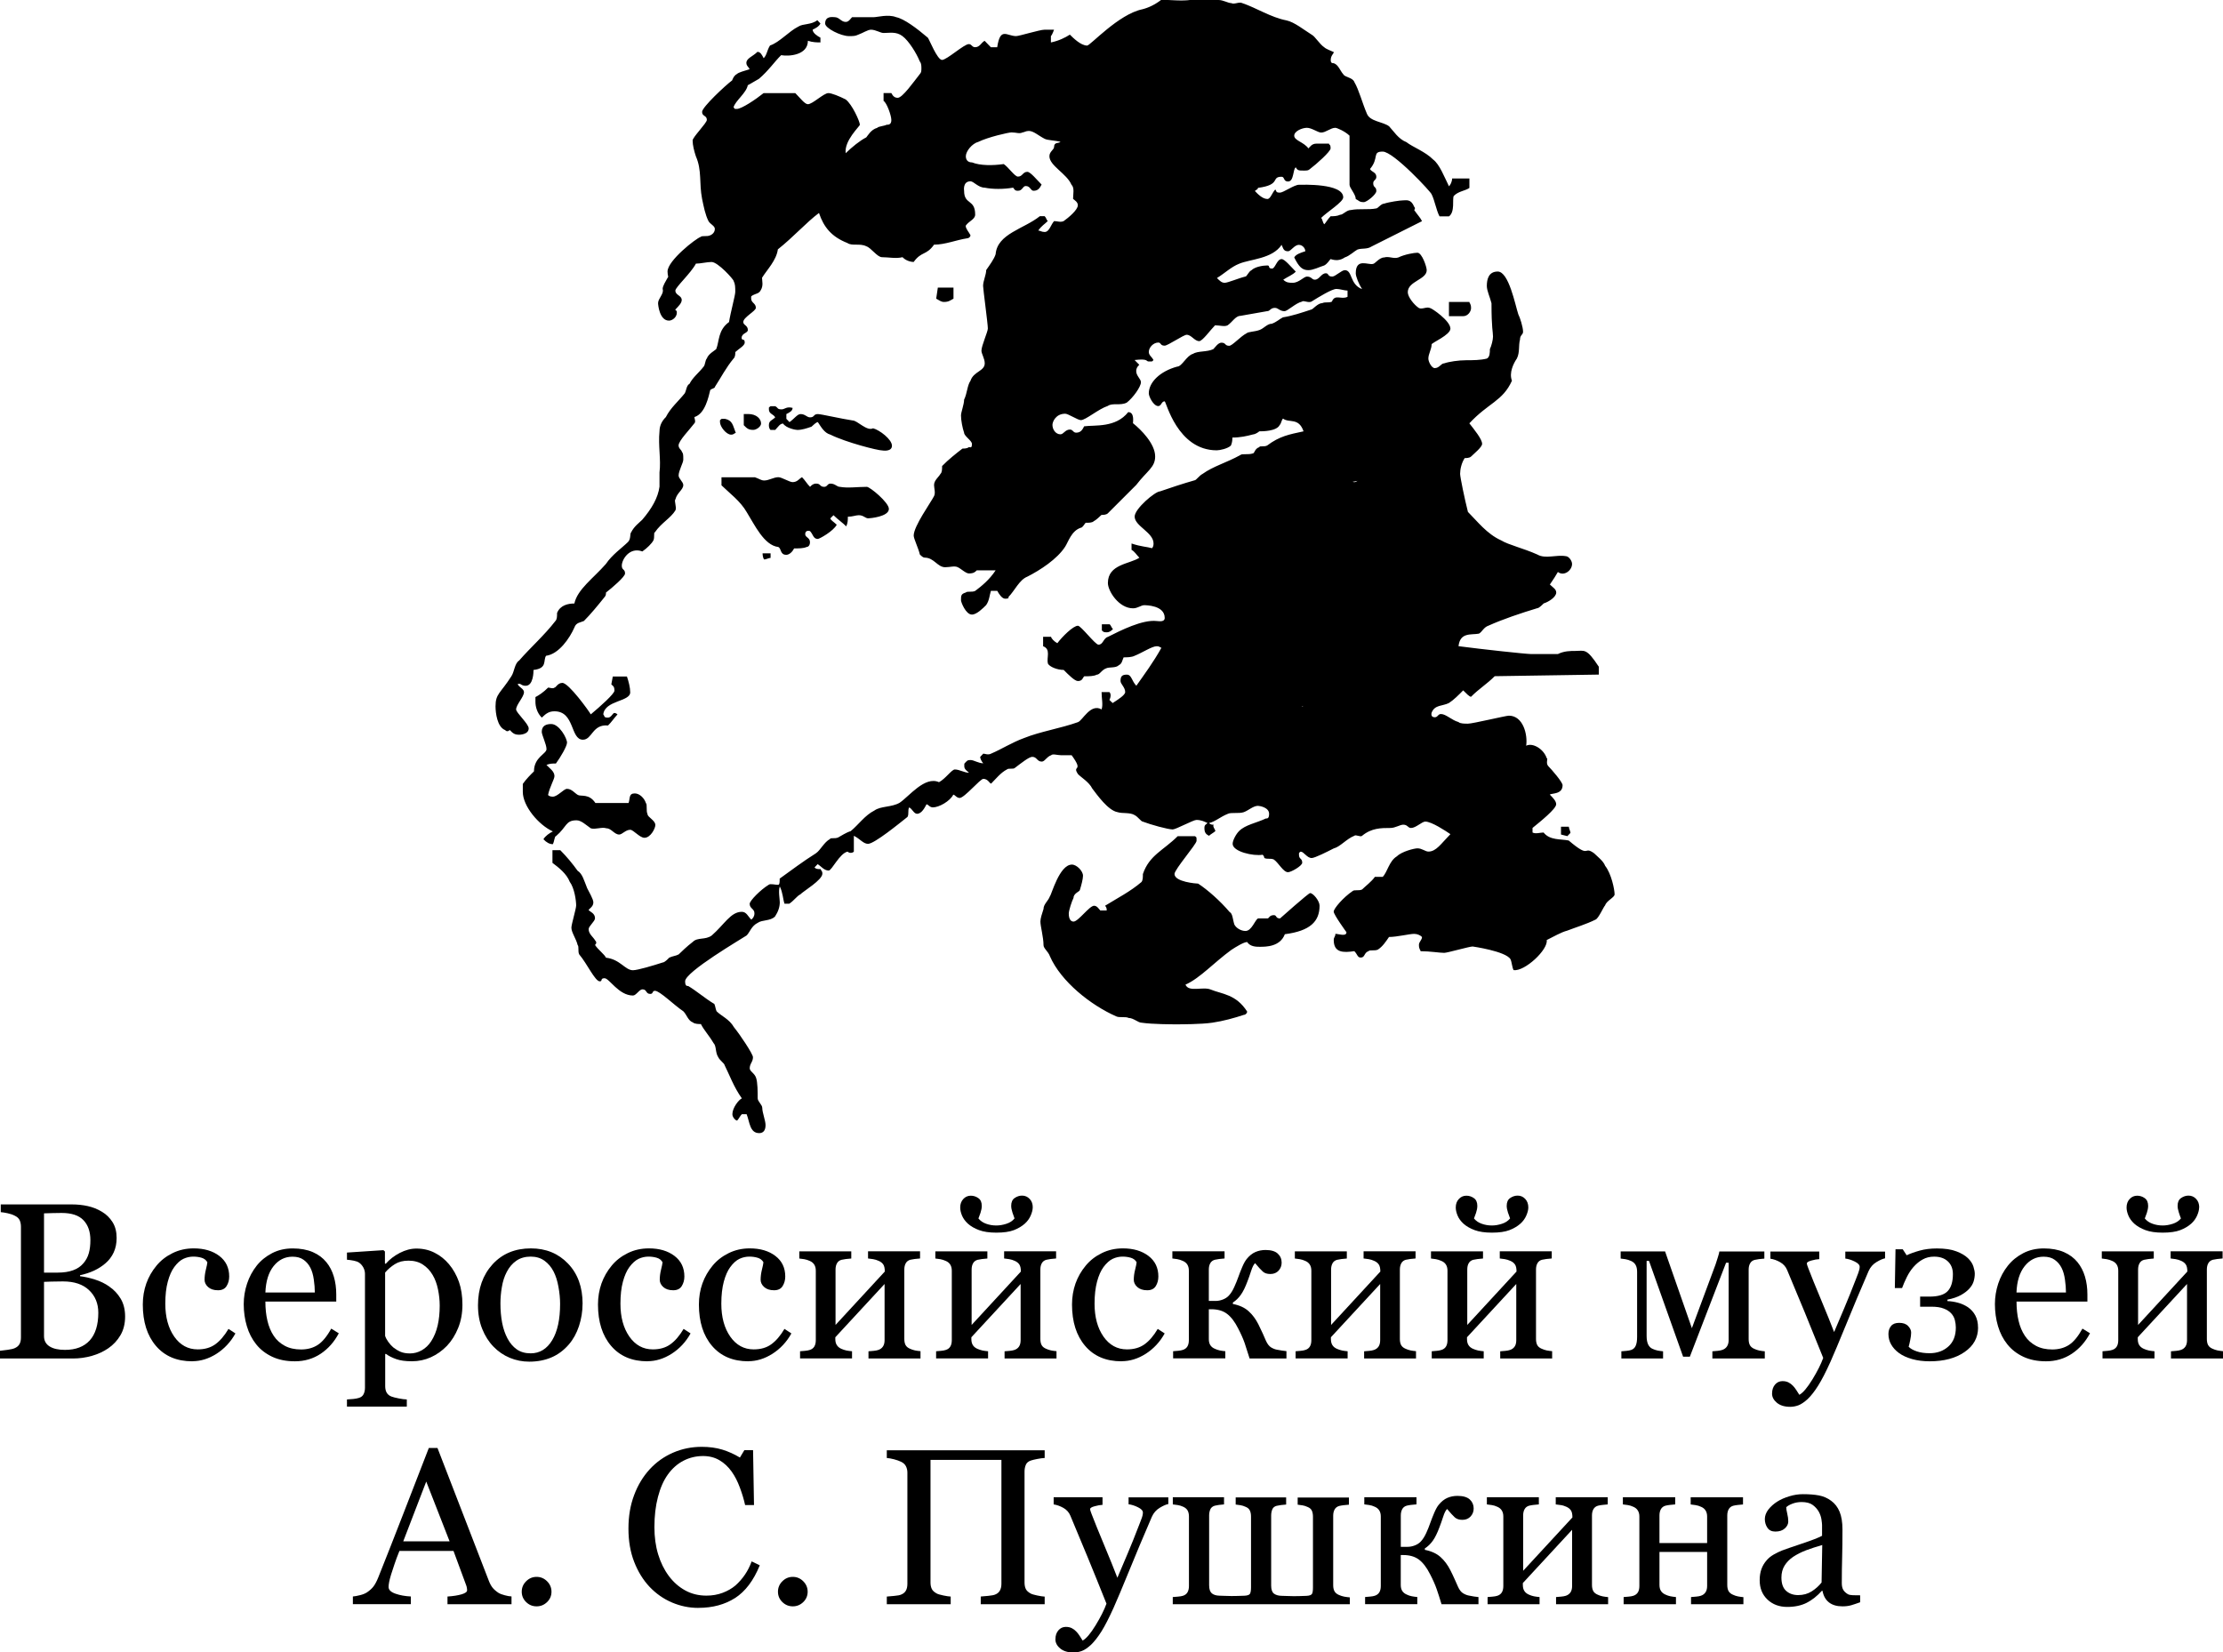 <?xml version="1.0" encoding="UTF-8"?>
<svg id="uuid-f4a9e832-ee35-461c-83dd-8e68c3a16582" data-name="Слой 1" xmlns="http://www.w3.org/2000/svg" viewBox="0 0 500 371.69">
  <path d="M274.08,0c1.07,0,2.13.7,2.86.7.7.37,1.77-.37,2.47,0,3.19,1.07,6.39,3.2,9.95,3.89,1.76.37,3.92,2.12,5.69,3.23.7.33,1.76,2.13,2.82,2.83.37.37,1.43.74,2.13,1.07,0,.36-.69.73-.69,1.8,0,.7.37.7.69.7,1.07.37,1.44,1.75,2.14,2.49.36.7,2.12.7,2.49,1.76,1.05,1.8,1.75,4.63,2.82,7.12.7,1.76,3.56,1.76,4.99,2.82,1.03,1.11,2.1,2.87,3.89,3.56,1.4,1.11,4.26,2.13,6.03,3.93,1.43,1.07,2.5,3.89,3.55,6.01.33-.33.7-1.06.7-1.76h3.89v2.13c-1.05.7-2.45.7-3.52,1.8-.37.7.33,3.56-1.07,4.59h-2.13c-.74-1.4-1.07-3.56-1.77-4.95,0-.37-8.55-9.62-11.01-9.62s-.74,1.43-2.86,3.92c.37.7,1.43.7,1.43,1.76,0,.73-.7.73-.7,1.43,0,1.07.7.7.7,1.77,0,.74-2.13,2.49-2.83,2.49-1.07,0-1.07-.37-1.8-.7,0-1.06-1.4-2.49-1.4-3.2v-11.05c-1.06-1.03-2.86-1.77-3.19-1.77-1.07,0-2.13,1.07-3.2,1.07-.7,0-2.13-1.07-3.19-1.07s-2.86.74-2.86,1.77c0,1.1,2.16,1.43,3.19,2.86.37-.33.74-1.07,1.8-1.07h2.83c0,.37.36,0,.36,1.07,0,.7-3.2,3.56-4.62,4.62-.37.37-.7.37-1.4.37-1.1,0-1.43,0-1.8-.73-.7.36-.36,3.19-1.76,3.19-1.06,0-.73-1.07-1.43-1.07-2.49,0,0,1.8-5.33,2.5,0,.37-.36.37-.69.7.69.74,1.76,1.8,2.82,1.8.7,0,1.06-1.43,1.76-2.13.37.33,0,.7,1.07.7.74,0,3.2-1.77,4.27-1.77.73,0,9.95-.37,9.95,2.83,0,1.06-3.56,3.22-4.96,4.62.33.37.33,1.07.7,1.44.37-.37.7-1.07,1.43-1.81.69,0,1.4,0,2.13-.33.7,0,1.43-1.07,2.45-1.07,1.8-.36,3.93,0,5.69-.36.36,0,1.07-1.07,1.76-1.07,1.09-.37,3.56-.74,4.29-.74s1.76-.33,2.47,1.44c.37.37,0,.73,0,.73.73,1.07,1.43,1.77,1.76,2.51l-11.33,5.69c-1.07.7-2.14.33-3.2.7-.7.37-1.77,1.43-2.83,1.76-1.07.74-2.13.74-3.2.37-.36.37-.73,1.07-1.43,1.44-1.07.33-2.49,1.06-3.56,1.06-1.4,0-2.13-.73-3.19-2.86.36-.7,1.44-1.06,2.49-1.39,0-.74-.7-1.44-1.43-1.44-1.07,0-1.77,1.44-2.47,1.44-1.06,0-1.06-.74-1.43-1.44-2.14,3.19-7.08,3.19-9.58,4.26-1.77.7-3.2,2.12-4.96,3.2.7.7,1.07,1.07,1.76,1.07s3.2-1.07,4.62-1.4c.37,0,.7-1.11,1.4-1.44.74-.73,2.49-1.06,3.56-1.06.7,0,0,.7,1.06.7.7,0,1.07-2.13,2.14-2.13.7,0,2.13,1.76,3.19,2.82-.7.74-1.76,1.11-2.82,1.81.7.7,1.39.7,2.13.7,1.4,0,2.5-1.4,3.2-1.4,1.07,0,1.07.7,1.77.7,1.05,0,1.42-1.44,2.49-1.44.7,0,.33.74,1.43.74.7,0,2.09-1.44,2.83-1.44,1.76,0,1.06,3.2,3.88,4.26-.7-1.06-1.42-2.82-1.42-3.56,0-3.56,2.86-1.76,3.92-2.12.37,0,1.4-1.44,2.47-1.44,1.09-.33,2.13.37,3.19,0,1.44-.7,3.56-1.06,4.29-1.06,1.03,0,2.09,3.19,2.09,3.92,0,2.14-4.26,2.47-4.26,4.96,0,1.07,1.44,2.87,2.51,3.56.69.37,1.76-.37,2.5,0,.35,0,4.58,2.86,4.58,4.63,0,1.43-4.23,3.18-4.23,3.55,0,1.07-.73,2.13-.73,3.19,0,.7.73,2.14,1.43,2.14,1.07,0,1.4-1.07,2.14-1.07,1.05-.37,3.2-.7,4.95-.7,1.44,0,3.19,0,4.63-.37.69-.33.69-1.43.69-2.13.36-.74.7-2.12.7-2.82,0-1.07-.34-1.8-.34-7.5-.36-1.42-1.05-2.82-1.05-3.89,0-1.43.36-3.24,2.45-3.24,2.5,0,3.93,7.5,4.63,9.62.37.7,1.07,2.86,1.07,3.93,0,.7-.69.7-.69,1.76-.37,1.39,0,2.82-.7,4.25-.74,1.07-1.81,3.2-1.11,5-2.09,4.62-5.28,4.95-9.58,9.58,1.11,1.43,2.87,3.56,2.87,4.62,0,.74-1.76,2.14-2.49,2.86-.37.34-1.07.34-1.43.34-.7,1.06-1.03,2.5-1.03,3.55,0,.7,1.03,5.7,1.76,8.56,2.12,2.12,4.26,4.95,7.45,6.39,1.76,1.06,4.96,1.76,8.15,3.19,1.8,1.06,4.25,0,6.39.37.69,0,1.43,1.05,1.43,1.75,0,1.44-1.8,2.87-3.19,1.81-.37.69-1.07,1.76-1.8,2.82.73.7,1.43,1.06,1.43,1.8,0,1.03-1.75,2.13-2.82,2.45-.37.37-1.07,1.07-1.43,1.07-3.56,1.07-7.79,2.49-10.98,3.93-1.11.37-1.44,1.43-2.16,1.8-1.76.33-4.22-.37-4.59,2.82,5.32.7,15.22,1.77,16.33,1.77h6.02c1.4-.7,2.82-.7,3.89-.7,2.13,0,2.5-.74,5.32,3.56v1.76l-23.42.36c-1.75,1.77-3.55,2.83-5.32,4.63-.37,0-1.07-.74-1.77-1.44-1.05,1.07-2.12,2.14-3.2,2.84-1.42.73-3.19.36-3.89,2.16,0,0-.35,1.05.7,1.05.7,0,.7-.73,1.4-.73,1.11,0,2.49,1.43,3.93,1.8.36.37,1.4.37,2.13.37,1.07,0,8.52-1.8,9.21-1.8,3.2,0,4.26,4.25,3.89,6.76,1.44-.74,3.93.69,4.63,2.82.37,0-.32,1.1.37,1.8.7.7,3.19,3.56,3.19,4.26,0,2.12-2.49,1.76-2.87,2.12.73.74,1.43,1.44,1.43,2.17,0,1.03-3.56,3.89-5.32,5.32v1.03c.7.37,1.76,0,2.49,0,1.4,1.8,3.89,1.43,5.65,1.8,5,4.26,3.2,1.07,5.7,2.86.7.7,2.13,1.77,2.49,2.83,1.4,1.76,2.13,5.33,2.13,6.43,0,.69-1.8,1.4-2.13,2.46-.37.36-1.44,2.87-2.13,3.2-2.13,1.06-4.62,1.8-6.39,2.49-1.43.37-3.19,1.43-4.62,2.12.37,2.14-4.96,7.13-7.45,6.76-.37-.7-.37-1.75-.7-2.45-1.06-1.8-8.51-2.86-8.51-2.86-.74,0-5.69,1.43-6.39,1.43-1.07,0-3.19-.37-5.33-.37,0-.36-.36-.36-.36-1.43,0-.7.69-1.07.69-1.77-.33-.36-1.03-.7-1.76-.7-1.07,0-3.89.7-5.66.7-.73,1.07-1.43,2.14-2.49,2.83-.7.36-1.8,0-2.12.36-1.07.37-.74,1.44-1.76,1.44-.73,0-.73-.74-1.43-1.44-2.49.37-4.63.37-4.63-2.5,0-.7.37-.7.37-1.4.7,0,2.49.7,2.49-.36,0,0-2.87-3.94-2.87-4.63s2.14-3.2,4.26-4.63c.37-.36,1.43,0,2.13-.36.7-.7,2.14-1.77,2.87-2.83h1.76c1.07-1.07,1.43-3.56,3.2-4.63,1.07-1.07,3.89-1.79,4.62-1.79,1.03,0,1.76.73,2.46.73,1.76,0,2.83-1.76,4.95-3.92-1.02-.7-4.23-2.83-5.65-2.83-.74,0-2.13,1.44-3.2,1.44-.74,0-.74-.74-1.76-.74-.73,0-1.8.74-2.87.74-2.12,0-4.25,0-6.39,1.76-.32.37-1.42-.36-1.75,0-1.77.7-3.2,2.5-4.63,2.84-1.42.73-4.25,2.16-4.95,2.16-1.07,0-1.76-1.44-2.49-1.44-.37.37-.37,0-.37.7,0,1.07.73.74.73,1.8,0,.7-2.5,2.13-3.2,2.13-1.06,0-2.13-2.13-3.19-2.86-.73-.33-1.43,0-2.13-.33,0,0,0-.37-.37-.74-2.13.36-6.76-.7-6.76-2.46,0-.74.74-2.16,1.44-2.86,1.43-1.44,3.89-1.81,6.02-2.83.36,0,.74,0,.74-1.06,0-1.44-2.14-1.79-2.51-1.79-1.06,0-2.13,1.05-3.2,1.43-1.05.36-2.82,0-3.55.36-1.76.7-2.83,1.76-4.26,2.09.37.37.73.37,1.06.37-.33.37.37,1.07.37,1.44-.37.33-1.06.7-1.43,1.05-.7-.36-1.03-.73-1.03-1.76,0-.74.33-.74.7-1.11-.7-.33-1.44-.7-2.5-.7-.7,0-4.63,2.14-5.33,2.14-1.06,0-4.95-1.07-6.76-1.77-.33,0-1.06-1.06-1.76-1.43-1.07-.69-2.83-.33-3.89-.69-2.13-.37-4.63-3.94-5.69-5.32-.7-1.44-2.51-2.5-3.2-3.23-1.44-2.14,1.43-.33-1.44-4.26h-2.46c-.74,0-1.8-.37-2.13,0-1.06.37-1.43,1.44-2.13,1.44-1.07,0-1.07-1.07-2.13-1.07-.74,0-2.51,1.43-3.93,2.5-.33.33-1.4,0-1.76.33-1.43.74-2.5,2.13-3.56,3.19-.34,0-.7-1.07-1.76-1.07-.7,0-4.26,4.3-5.32,4.3-.7,0-1.07-.74-1.44-.74-.7,1.44-3.19,2.86-4.59,2.86-.73,0-1.05-.69-1.43-.69-.37.69-1.07,2.13-2.13,2.13-.7,0-1.07-1.11-1.77-1.44-.37.7,0,1.44-.37,2.14-1.76,1.39-7.45,6.06-8.88,6.06-1.07,0-1.77-1.11-3.19-1.81v3.56c-.33.37-1.07.37-1.4,0-1.8.37-3.56,4.26-4.26,4.26-1.06,0-1.8-1.07-2.49-1.44l-.7.74c.33.37.7.37,1.4.37,0,.33.37.33.37,1.03,0,1.43-4.26,3.92-4.96,4.66-.73.33-1.42,1.4-2.49,2.1h-1.07c-.36-1.07-.36-2.47-1.06-3.89-.36,1.06,0,2.82,0,3.56,0,1.06-.36,2.13-1.07,3.2-1.06,1.07-2.86.7-3.89,1.43-1.42.7-1.79,2.14-2.49,2.83-1.07.73-13.84,8.19-13.84,10.31,0,1.07.37,1.07.7,1.07,1.8,1.07,3.9,2.86,5.69,3.93.36,0,.36,1.05.69,1.76,1.07,1.07,2.87,1.76,3.89,3.56,1.44,1.77,4.29,6.06,4.29,6.76,0,1.07-.73,1.44-.73,2.5,0,.7,1.07,1.07,1.43,2.14.36,1.05.36,3.19.36,4.62,0,.7,1.03,1.44,1.03,2.14,0,1.05.74,2.86.74,3.88,0,1.44-.74,1.8-1.43,1.8-2.13,0-2.13-2.49-2.83-4.26h-1.07c-.36.33-.7,1.07-1.06,1.44-.36,0-1.07-.74-1.07-1.44,0-1.43,1.43-3.24,2.13-3.56-1.8-2.5-2.82-5.36-3.89-7.49,0-.33-1.09-1.07-1.42-1.77-.7-1.07-.37-2.49-1.07-3.19-1.06-1.8-2.13-2.86-2.83-4.26-.37,0-1.43,0-1.8-.37-1.07-.36-1.4-1.76-2.14-2.49-2.13-1.43-5.32-4.62-6.39-4.62-.69,0-.33.7-1.06.7-1.07,0-.7-1.03-1.76-1.03-.7,0-1.42,1.39-2.13,1.39-3.2,0-5.33-3.89-6.39-3.89s-.37.7-1.07.7c-1.07,0-2.82-3.92-4.63-6.06-.36-.7,0-1.76-.36-2.12-.33-1.4-1.4-2.82-1.4-3.89,0-.74,1.07-4.26,1.07-4.99,0-1.07-.37-3.89-1.44-5.33-.7-1.8-2.45-3.19-3.89-4.26v-2.85h1.76c1.43,1.42,2.87,3.18,3.89,4.62,1.1.7,1.43,2.13,2.16,3.93.33.69,1.39,2.45,1.39,3.19,0,1.06-1.06,1.43-1.06,1.76.37.37,1.43.7,1.43,1.81,0,.7-1.43,1.76-1.43,2.45,0,1.1,1.06,1.8,1.43,2.49.37.37.37.74,0,1.07.7,1.07,2.14,2.12,2.47,2.86,3.2.37,4.29,2.82,6.06,2.82,1.06,0,4.62-1.07,6.72-1.75.37,0,1.1-.7,1.43-1.07.74-.37,1.44-.37,2.14-.74.73-.7,1.8-1.76,3.19-2.83,1.06-1.07,2.83-.37,4.25-1.43,2.86-2.5,4.26-5.32,6.76-5.32,1.07,0,1.4,1.07,2.14,1.76.36-.33.7-.7.7-1.44,0-1.03-1.07-1.03-1.07-2.12,0-.7,2.49-3.2,4.26-4.27.36-.33,1.42,0,2.13,0,.36,0,.36-.7.36-1.4,2.5-1.8,5.32-3.92,8.14-5.69,1.07-.73,1.81-2.49,3.2-3.23,0-.33,1.07,0,1.8-.33.7-.37,1.76-1.1,2.83-1.43,1.76-1.44,3.19-3.56,5.32-4.63,1.44-1.05,3.89-.7,5.7-1.76,2.13-1.43,5.65-6.06,8.84-4.62,1.44-.74,2.86-2.86,3.56-2.86,1.07,0,2.13.74,3.2.74-.37-.37-1.07-.74-1.07-1.44,0-1.05,0-.37.37-1.05.33,0,0-.37,1.07-.37.7,0,1.76.73,2.83.73-.37-.36-.7-1.1-.7-1.43l.7-.74c.37,0,1.07.37,1.76,0,2.5-1.07,4.62-2.49,7.45-3.52,3.56-1.44,8.19-2.17,12.08-3.56,1.06-.37,2.83-4.29,5.32-2.87.37-1.07,0-2.45,0-3.89h1.76c.36.33.36,1.07,0,1.76l.73.7c1.07-.7,2.82-1.77,2.82-2.47,0-1.07-1.05-1.8-1.05-2.49,0-1.07.36-1.43,1.43-1.43s1.07,1.43,2.13,2.5c1.76-2.5,3.88-5.36,5.65-8.56-.33,0-.33-.33-1.07-.33-1.06,0-3.2,1.44-4.95,2.14-.7.36-1.76.36-2.49.36-.34.71-.34,1.4-1.07,1.76-.7.7-2.13.37-2.83.7-1.07.37-1.44,1.44-2.14,1.44-.69.36-1.76.36-2.82.36-.37.33-.37,1.07-1.43,1.07-.7,0-2.14-1.43-3.19-2.5-1.44,0-3.19-.7-3.56-1.44-.33-1.4.73-3.2-1.07-3.89v-2.12h1.8c0,.33.7,1.07,1.4,1.44,1.07-1.44,3.56-3.93,4.63-3.93.69,0,3.89,4.26,4.62,4.26,1.07,0,1.07-1.44,2.13-1.76,2.83-1.43,7.77-3.93,10.97-3.56.37,0,1.8.33,1.8-.7,0-2.86-4.26-2.86-4.63-2.86-.7,0-1.43.7-2.5.7-3.19,0-5.65-3.89-5.65-5.69,0-4.26,4.95-4.26,7.08-5.69-.69-.7-1.06-1.4-1.76-1.77v-1.43c2.13.73,3.52.73,4.59,1.06q.36-.33.36-1.06c0-2.51-4.25-3.89-4.25-6.06,0-1.76,4.62-5.66,5.69-5.66,2.13-.74,5.32-1.8,7.78-2.49.37,0,1.06-1.07,1.8-1.44,2.46-1.76,5.33-2.49,8.51-4.25.34-.37,1.77,0,2.83-.37.37,0,.37-1.07,1.43-1.4,0-.37,1.07,0,1.76-.37,2.82-2.12,4.95-2.49,8.19-3.19-1.1-3.2-3.24-1.8-4.62-2.87-.37.37-.37,1.07-.74,1.44-.69,1.43-3.89,1.43-4.59,1.43-.37.33-1.06.7-1.43.7-1.4.37-2.83.7-4.63.7,0,.37,0,1.07-.33,1.8-.73.7-2.49,1.07-3.19,1.07-8.88,0-11.38-11.02-11.71-11.02-.74,0-.74,1.07-1.44,1.07-1.07,0-2.13-2.13-2.13-2.86,0-2.47,2.49-4.96,6.39-6.02,1.07,0,2.13-2.51,3.56-2.87,1.06-.7,3.2-.37,4.58-1.07.37-.37,1.07-1.44,1.8-1.44,1.07,0,.7.7,1.76.7.7,0,2.49-2.09,3.93-2.83.33-.33,1.76-.33,2.82-.7,1.07-.36,1.76-1.43,2.82-1.43,1.07-.37,1.76-1.07,2.51-1.44,2.13-.33,4.25-1.06,6.39-1.76.33,0,1.43-1.44,2.46-1.44.74-.33,1.44,0,2.16-.33.7-1.8,2.09-.37,3.52-1.09v-1.4c-.69,0-1.76-.37-2.49-.37-1.03,0-3.89,1.77-5.65,2.86-.74.33-1.76-.37-2.13,0-1.43.33-3.2,2.14-3.92,2.14-1.07,0-1.4-.74-2.14-.74-1.05,0-1.05.74-1.76.74-1.76.33-3.89.69-6.03,1.06-1.05,0-1.8,1.4-2.85,2.12-.7.37-1.76,0-2.83,0-1.06,1.07-2.83,3.56-3.56,3.56-1.06,0-1.76-1.43-2.82-1.43-.7,0-4.25,2.45-4.95,2.45-1.07,0-.74-.7-1.44-.7-1.07,0-2.13,1.07-2.13,2.13,0,.73.7,1.1,1.05,1.8-.36.33,0,.33-1.05.33-.7,0,0-.7-3.2-.33l1.06,1.07c-.36.37-.69.7-.69,1.43,0,1.07,1.06,1.76,1.06,2.49,0,1.04-1.8,3.53-3.19,4.59-1.43.74-3.2,0-4.25.74-2.13.7-5,3.2-6.07,3.2-.69,0-2.83-1.44-3.52-1.44-2.13,0-2.87,1.81-2.87,2.51,0,1.06.74,2.12,1.8,2.12.7,0,1.06-1.07,2.13-1.07.7,0,.7.7,1.4.7,1.06,0,1.43-.7,1.8-1.43,2.46-.33,7.08.37,9.91-3.19,1.44,0,1.07,2.16,1.07,2.49,1.8,1.43,4.99,4.62,4.99,7.48,0,2.47-1.8,3.2-4.25,6.4l-6.39,6.39c-.37.36-1.07.36-1.44.36-.37.34-1.07,1.07-1.76,1.44-.36.33-1.06.33-1.8.33-.33.37-.7,1.11-1.07,1.11-2.13.69-2.83,3.19-3.52,4.25-1.8,2.82-5.69,5.33-8.52,6.76-1.8.7-2.86,3.19-4.26,4.59,0,0,.33.37-.73.37-.7,0-1.4-1.07-1.77-1.77h-1.43c-.34,1.07-.34,2.14-1.07,3.2-.7.7-2.13,2.14-3.2,2.14-1.4,0-2.46-2.83-2.46-3.2,0-1.07,0-1.44,1.07-1.76.33-.37,1.4,0,2.13-.37,1.4-1.05,3.19-2.49,4.59-4.62h-4.25c-.34.37-.7.7-1.76.7-.7,0-1.77-1.07-2.5-1.4-.7-.37-1.77,0-2.83,0-1.76,0-2.5-2.16-4.63-2.16-.33,0-.7-.33-1.07-.7-.33-1.44-1.39-3.56-1.39-4.26,0-2.12,3.89-7.49,4.58-8.88.37-.74,0-1.8,0-2.49,0-1.07,1.07-1.81,1.44-2.51.37-.33.37-1.05.37-1.76,1.39-1.44,3.19-2.86,4.58-3.93.37,0,1.07,0,1.44-.33.36,0,.69.33.69-.74,0-.69-1.76-1.76-1.76-2.49-.37-1.06-.7-2.82-.7-3.89,0-.73.7-2.49.7-3.55.7-1.44.7-3.2,1.44-4.26.7-2.13,3.2-2.13,3.2-3.93,0-1.07-.74-2.13-.74-2.83,0-1.11,1.44-4.26,1.44-4.99,0-1.07-1.07-8.89-1.07-9.59,0-1.1.7-2.49.7-3.56.73-1.06,1.8-2.49,2.12-3.56.37-4.62,6.39-5.69,9.95-8.56h1.07c.37.37.37.74.7,1.11-.7.7-1.4,1.06-2.13,2.12.37,0,.74.33,1.44.33,1.07,0,1.43-1.76,2.13-2.45.7,0,1.44.33,2.14,0,1.05-.74,3.19-2.51,3.19-3.56,0-.74-.7-1.11-1.07-1.44,0-1.06.37-2.49-.37-3.2-1.06-2.49-4.95-4.26-4.95-6.39,0-1.1,1.05-1.43,1.05-2.12,0-1.11,1.07-.74,1.44-1.11-1.07-.33-2.86-.33-3.56-.69-1.44-.74-2.49-1.77-3.56-1.77-.7,0-1.07.33-1.4.33-.73.37-1.43,0-2.49,0-.7,0-5.32,1.07-7.45,2.12-1.43.37-2.83,2.13-2.83,3.23,0,.7.33,1.4,1.4,1.4,1.8.73,4.62.73,7.12.37,1.07.7,2.47,2.82,3.2,2.82,1.06,0,1.06-1.07,2.12-1.07.7,0,2.13,1.8,3.2,2.86-.37.7-.74,1.4-1.8,1.4-.7,0-.7-1.07-1.77-1.07-.7,0-.7,1.07-1.76,1.07-.74,0-.74-.33-1.07-.7-2.14.37-4.63.37-6.39,0-1.44,0-2.49-1.43-3.2-1.43-1.8,0-1.44,2.13-1.44,2.13,0,3.23,2.49,1.8,2.49,5.36,0,1.07-1.42,1.44-2.13,2.5,0,.7.7,1.4,1.07,2.13,0,.36-.36.7-.74.7-2.45.37-4.95,1.43-7.45,1.43-1.76,2.49-2.82,1.44-4.58,3.89-.74,0-1.81-.33-2.51-1.07-1.43.37-3.18,0-4.62,0-1.07,0-2.46-2.13-3.52-2.45-1.44-.74-3.2,0-4.26-.74-3.56-1.4-5.32-3.56-6.39-6.76-2.86,2.14-5.69,5.36-9.25,8.19-.33,2.49-2.47,4.62-3.56,6.39,0,.7.37,1.8-.33,2.86-.36.7-1.07.7-1.76,1.07-.36.33-.36,0-.36.69,0,1.07,1.06,1.07,1.06,2.14,0,.74-2.83,2.12-2.83,3.19,0,.73,1.03.73,1.03,1.8,0,.7-1.4.7-1.4,1.77,0,.73.7,0,.7,1.06,0,.7-1.4,1.44-2.12,2.13,0,.37,0,1.1-.37,1.43-1.77,2.14-2.82,4.26-4.22,6.4,0,.36-.74.36-1.05.73-.37,1.44-1.11,5.32-3.56,6.06,0,.33.36,1.07,0,1.4-1.07,1.43-3.56,3.93-3.56,4.99,0,.7.73,1.07.73,1.4.33.37.33.74.33,1.8,0,.7-1.05,2.49-1.05,3.56,0,.7,1.05,1.44,1.05,2.14,0,1.06-1.42,1.76-1.76,3.2-.37.36.33,1.75,0,2.49-1.07,1.76-3.19,2.82-4.63,4.95-.33,0,0,1.11-.33,1.81-.36.7-1.43,1.76-2.49,2.49-2.82-1.07-4.62,1.76-4.62,3.2,0,1.07.73.7.73,1.76,0,.73-2.87,3.19-4.29,4.29,0,.33,0,.7-.33,1.03-1.44,1.8-3.19,3.93-4.63,5.36-.7.33-1.76.33-2.13,1.44-1.07,2.45-3.52,6.02-6.39,6.39-.7,1.07.36,2.82-2.82,3.19,0,.37,0,3.56-1.77,3.56-1.09,0-1.09-.7-1.8-.37.36.73,1.43,1.07,1.43,1.8,0,1.07-1.77,2.82-1.77,3.89,0,.74,2.83,3.24,2.83,4.26,0,1.43-2.13,1.43-2.13,1.43-1.06,0-1.43-.33-2.13-1.06-.37.36-.73.36-1.07,0-1.76-.7-2.13-3.89-2.13-5.33,0-2.86,1.07-2.86,3.56-6.76.7-1.05.7-2.86,1.76-3.55,2.49-2.87,5.7-5.7,8.15-8.89.37-.37.37-1.05.37-1.8.7-1.76,2.5-2.13,3.89-2.13.7-3.2,4.25-5.65,7.08-8.88,1.43-2.12,3.56-3.56,4.99-4.96.7-.73.37-1.8.7-2.17.7-1.38,1.8-2.13,2.49-2.82,2.14-2.49,3.56-4.96,3.89-7.45v-3.2c.37-2.86-.33-6.06,0-9.25,0-1.43.7-2.49,1.43-3.2,1.07-2.12,2.83-3.56,4.26-5.36.37-.7.37-1.77,1.07-2.13.7-1.44,2.12-2.49,3.19-3.89.33-.37.33-1.44.7-1.81.36-1.06,1.79-1.76,2.12-2.13.7-1.76.37-4.26,2.87-6.06.33-2.12,1.4-6.02,1.4-6.76,0-1.07,0-1.76-.37-2.49,0-.33-3.52-4.26-4.96-4.26-1.05,0-2.45.37-3.52.37-1.1,2.12-4.62,5.32-4.62,6.06,0,1.07,1.43,1.07,1.43,2.12,0,.7-.73,1.4-1.43,2.14,0,.37.33,0,.33.7,0,1.06-1.03,1.8-1.77,1.8-2.13,0-2.45-3.56-2.45-3.93,0-1.07,1.4-2.12,1.03-3.19,0-.7.73-1.8,1.1-2.49.33-.33,0-.33,0-1.44,0-2.45,6.39-7.45,7.45-7.78.33-.36,1.4,0,2.14-.36,0,0,1.05-.37,1.05-1.44,0-.7-1.05-1.06-1.43-1.76-.73-1.44-1.07-3.24-1.44-5-.7-3.56,0-6.39-1.4-9.58-.36-1.1-.73-2.49-.73-3.56,0-.73,3.2-3.92,3.2-4.62,0-1.07-1.07-.74-1.07-1.81s5.32-6.02,6.76-7.08c0,0,.33-1.06,1.07-1.43.36-.37,1.76-.74,2.83-1.07,0-.37-.7-.7-.7-1.42,0-1.07,1.43-1.44,2.49-2.5.7,0,1.03.73,1.4,1.43.73-.7.73-1.76,1.43-2.86,2.13-.7,4.25-3.2,6.39-4.26,1.05-.69,2.82-.33,4.25-1.43l.7.74c-.33.69-1.07,1.06-1.75,1.39,0,.74,1.05,1.44,1.75,1.8v1.07c-.7,0-1.75,0-2.82-.37,0,3.24-4.26,3.56-6.02,3.24-1.44,1.4-2.86,3.52-5,5.33-.7.36-1.76,1.06-2.5,1.43-.33,1.76-2.82,3.52-3.2,4.96.37.37,0,.37.74.37,1.06,0,4.25-2.13,6.02-3.56h7.12c1.06,1.06,2.13,2.5,2.83,2.5,1.07,0,3.56-2.5,4.62-2.5.7,0,2.47.7,3.89,1.43,1.44,1.07,3.19,4.96,3.19,5.69,0,.33-3.56,3.56-3.19,6.4,1.44-1.4,3.19-2.83,4.63-3.56.33-.37,1.06-1.76,2.45-2.14.37-.37,1.44-.37,2.14-.7.37,0,1.05,0,1.05-1.05s-1.05-3.93-1.75-4.31v-1.76h1.75c.37.7.74,1.06,1.44,1.06,1.06,0,3.56-3.56,4.95-5.32.37-.37.37-.74.37-1.44q0-1.05-.37-1.43c-.69-1.76-2.46-4.63-3.89-5.69-1.43-1.07-2.85-.7-4.25-.7-.7,0-1.77-.74-2.83-.74-.73,0-1.8.74-2.85,1.11-.7.33-1.07.33-2.14.33-1.76,0-5.32-1.76-5.32-2.82,0-1.8,1.76-1.44,2.13-1.44,1.07,0,1.44,1.07,2.49,1.07.7,0,1.07-.7,1.44-1.07h4.95c.7,0,3.2-.7,4.96,0,1.8.37,4.63,2.49,7.13,4.62.32.37,2.12,5,3.19,5s4.95-3.56,6.02-3.56c.69,0,.69.7,1.42.7,1.07,0,1.4-1.07,2.14-1.44l1.4,1.44h1.43c.7-4.63,2.13-2.5,4.26-2.5.7,0,5.32-1.44,6.39-1.44h2.13s-.37,1.11-.7,1.44v1.43c1.77-.37,3.2-1.07,4.26-1.76.7.69,2.45,2.46,3.89,2.46.7,0,7.09-7.08,12.41-8.16,1.44-.36,2.87-1.06,4.26-2.13,2.12,0,4.63.33,6.76,0h6.02ZM269.13,6.02c1.06,0,1.43-.69,1.8-1.06h2.09c1.07,0,2.87.73,3.56.73,1.07,0,1.07-.73,1.76-.73s5.32,2.49,6.06,2.86c.69,1.06,2.45,1.39,3.52,1.39.74,1.07,2.13,2.87,3.56,2.51.37.73,1.43,1.43,1.8,2.13.33.37.33.74.33,1.1.7.7,1.77,1.4,2.14,1.03,1.42,2.5,4.95,6.43,4.95,7.5,0,1.4-1.4,2.12-2.45,2.12s-2.49-1.43-3.2-1.43c-.74,0-2.86,1.43-3.19,2.12-.74-.33-1.07-1.43-2.14-1.43-.73,0-1.06.36-1.43.36-2.14,0-3.2,1.07-4.96,1.07-.73.74-1.43,1.44-2.13,1.44-1.07,0-3.93,1.05-4.63,1.43-.36.36-.69,0-1.06,0-1.44.7-3.19,2.82-3.89,2.82-1.07,0-.37-.69-1.44-.69-1.43,0-3.55,3.92-3.55,3.92-.7.33-2.14,1.77-3.2,1.77-.69,0-.69-.74-1.39-1.07-.74.33-1.07,1.07-1.44,1.43-1.07,1.07-.37-1.1-3.19,2.46-.37.37-1.07.37-1.43.37-2.46,1.76-4.59,1.76-4.59,3.92,0,1.03,2.46,5.33,2.83,5.7-.37.33-1.07,0-1.77,0-1.43,0-2.49,1.76-2.49,2.45,0,1.81,3.19,4.3,3.89,4.3,1.07,0,2.86-2.16,3.93-2.16.7,0,2.46.73,3.2.73,1.07,0,1.76-1.06,2.82-1.43.37-.34,3.2.37,3.2-1.44.74,0,1.76.37,2.82.37v1.07c-1.39,0-3.18.7-4.58,1.06-.74,0-1.07,1.07-1.81,1.44-.33.37-9.21,2.82-9.21,5.69,0,2.13,3.2,3.89,3.89,3.89,1.07,0,2.13-1.76,3.2-1.76.74,0,1.44,1.06,2.49,1.06.7,0,2.83-2.49,3.93-2.49.7,0,.7.37,1.03.37v2.13c-.7.37-1.4,1.07-2.12,1.44-4.59,1.43-9.22,3.89-14.18,6.02l-.36-.33c.36-.37.7-.37.7-1.44,0-.69-3.52-3.56-5.33-5.32,0-.74,0-1.8-.33-2.49,0-.7-1.07-1.44-1.07-2.5,0-.7.69-1.44.69-2.13,0-1.07-2.82-3.19-2.82-3.92,0-1.04.69-.7,1.06-1.4,0-4.63,1.76-5.33,1.76-8.19,0-.7,0-1.43-.36-2.13,0-.37-1.07-1.07-1.4-1.44-.37-1.06-.73-2.82-1.8-3.89-.69-1.43-1.76-1.43-2.45-2.13.33-.73,1.07-1.8,1.07-2.86.33,0,1.06-.37,1.39-.7-.33-.36-.69-.73-1.06-.73v-1.76c.73.36.73,1.07,1.8,2.13.33-.37.69-1.07.69-1.77,1.43,0,2.5-1.79,2.5-2.49,0-.74-.37-1.07-1.07-1.81-.36,0-1.06.74-1.43,1.07-.69-.7-1.07-1.07-2.13-1.07-.7,0-1.44.74-2.14,1.44-2.12-.37-1.05-2.86-2.82-3.56-1.07-.37-2.49-1.07-3.56-1.07-.7,0-2.13,1.07-3.2,1.44-2.49.7-5.32,1.76-7.81,1.76-.34.37-1.07,1.07-1.4,1.07-1.44,0-4.63,1.8-5.33,3.93-.36-.37,0-.37,0-1.44,0-.7-1.43-.7-2.13-1.05,0,0-.37-.7-.73-1.07h-1.39v2.12c.33.37,1.05.74,1.39,1.44,0,0,0,.33-.69.33-1.07,0-1.44-.7-2.13-.7-1.75,0-7.81,9.62-12.77,10.32-.7.7-.7,2.13-1.43,2.83-1.4,2.12-3.19,3.93-4.59,6.06-1.8-.37-1.8-1.07-1.8-2.12,0-2.14,3.56-7.83,5.33-8.89,1.07-1.06,2.86-1.43,4.26-2.12,2.86-1.8,4.25-4.62,7.11-5.69,0,0,1.07,0,1.77-.37,1.43-1.44,1.43-3.2,2.49-4.99.33-.7,0-1.76,0-2.83,0-.69,1.4-1.06,1.76-1.76.36-.37.36-1.07.36-1.8,2.14-1.76,5.66-3.88,6.39-3.88,1.07,0,.7.69,1.77.69.7,0,1.07-1.05,1.76-1.43.36-.33,1.8-.33,2.85-.33.34,0,.71-.74,1.77-.74.7,0,1.07,1.07,1.76,1.07,1.06,0,1.8-1.07,1.8-1.76,0-1.06-.74-1.43-1.07-2.12.7,0,1.07,1.07,2.14,1.44,1.06.69,3.89,2.12,4.58,2.12,1.07,0,1.44-.74,2.13-1.44.37,0,2.5,3.56,5,3.19.33,2.14.69,5.33.69,6.07,0,1.06-1.44,1.06-1.44,1.76,0,1.76,1.8,1.76,1.8,1.76,1.4,0,3.89-1.76,4.59-2.83.36-.69,0-1.43,0-2.12,0-1.07,0-.7.36-1.07,1.44-.37,3.89-3.2,4.63-3.2,1.07,0,2.13,1.07,2.83,1.07,1.07,0,3.56-1.77,4.63-1.77,1.39,0,2.13,1.4,4.95,1.77,0,1.76,3.56,3.19,5.33,3.19-.7,1.77,1.76,3.89,4.25,6.76.7-.7,1.76-1.8,1.76-2.49,0-1.07-.7-2.82-1.4-3.56-1.43-2.46-3.93-5.33-6.76-7.45-1.43-.7-3.55-.37-4.62-1.07-3.19-1.06-2.46-1.43-4.26-1.43-.7,0-2.13.74-2.82.74-1.07,0-.37-.74-1.07-.74-1.07,0-4.62,2.12-5.32,2.12-1.07,0-.7-.33-1.07-.33,1.77-2.86,4.96-4.29,7.82-5.73,1.06-.7,3.2-.33,4.58-.7,1.07,0,2.51-1.06,3.2-1.06,1.1,0,1.8,1.06,2.49,1.06M228.31,10.65c0-.37,0-.7.37-.7,0,0,0,.33-.37.7M212.7,14.94s1.06.33,1.76,1.03c-.33-.33-1.06-.33-1.76-1.03M276.21,23.79c-.33,0-1.07-.7-1.4-1.07l.7-.7c0,.37.37,1.07.7,1.77M220.52,23.79c0,.37.33,1.07.33,1.43l-.69.74h-1.43v-2.16h1.8ZM187.48,25.59c0,1.07-1.03,2.49-1.39,3.56-1.07-.37-1.77-1.43-2.51-2.5v-1.07c.37,0,.37.7,1.44.7.7,0,1.07-.7,2.13-1.43,0,.36.33,0,.33.73M176.87,28.08l-.37-1.43h.7l-.33,1.43ZM240.75,30.92c-.37,0-.37-.37-.73-.7l.36-.7.37,1.4ZM254.22,32.34c0,.37.37,0,.37,1.07,0,.7-.74.7-1.07,1.07l-1.8-.37.37-1.76h2.12ZM263.1,32.71v1.07c-.36.33-.73.33-1.06.7l-.74-.7v-1.07h1.8ZM177.57,34.48s-1.76,1.76-1.76,3.55c-.37-.7-1.07-1.8-1.81-2.5-1.05.7-2.12,1.8-2.12,2.5,0,1.07.73,1.44.73,2.13-1.43-.7-1.79-2.13-3.19-2.83v-1.1c1.06-.33,1.76-1.03,3.19-1.76.71-.7,2.47-.37,4.59-.7.37.33.37,0,.37.7M295.38,35.53c0-.33,0-.7-.33-1.05.33,0,1.06-.37,1.76-.7-.33.7-.7,1.43-1.42,1.76M178.64,36.97c0-.37,0-.74.7-.37,0,0-.33.37-.7.37M185.73,37.67c0,1.43-2.82,1.8-3.52,2.49-1.44.7-2.14,1.76-2.86,2.83-.33,0-1.07-.33-1.77-1.07v-.7c2.49-1.43,4.96-3.55,7.45-4.62.37.37.7,0,.7,1.07M175.44,39.8c0-.33.37-.7.37-1.07,0,.37,0,1.07-.37,1.07M280.84,41.22s1.07-1.06,1.76-1.43c0,.37-1.07,1.07-1.76,1.43M169.06,42.66c.7.33,2.45.33,3.55.33.34.37,1.07.74,1.07,1.44,0,2.5-4.26,2.12-4.26,2.12-.73,0-2.13,0-2.5-.33-1.06-.37-2.82-1.11-2.82-1.8,0-1.07.33-2.51.7-3.56,1.43.36,2.82,1.43,4.26,1.8M173.68,41.92v-1.06c.33.36.33,1.06,0,1.06M268.43,45.85c-.7.7-1.8,1.07-2.87,2.12-.69-.33-1.4-1.05-1.76-1.76.37,0,1.07.33,1.44.7.7-.7,1.05-1.81,1.76-2.83.74.34,1.07,1.03,1.44,1.76M203.82,46.22c0,1.06-.7,1.06-.7,1.76,0,1.07.7,2.14,1.44,3.2-1.07,0-2.86-1.39-3.56-1.39-1.06,0-2.13,1.39-3.19,1.76v-1.06c.36-.7,1.42-1.81,1.76-2.51.37-1.05,1.43-3.19,2.86-3.55.69.36,1.39,1.06,1.39,1.8M280.51,44.43c-1.1.69-2.49,1.06-3.56,2.12,0-.7,1.07-1.44,2.13-2.12h1.44ZM259.54,46.22c-.69.7-1.43,1.43-1.76,2.12l-1.44-.37c.37-.33,1.44-1.05,2.14-1.76h1.05ZM287.59,49.42c-.37.7-1.07.37-1.07,0h1.07ZM282.6,51.17l-1.4.37c0-.37-.37-.7,0-1.06.33,0,1.07.36,1.4.69M302.86,52.61c-.36-.37-.36-1.07,0-1.07.33,0,.33.7,0,1.07M233.3,54.05c.33,0,0,.33,1.07.33.7,0,1.4-1.04,2.13-1.04,1.77,0,1.4,1.4,2.46,2.83.37.7,1.43.7,1.8,1.43,1.76,2.13,2.12,5.33,3.52,8.15,1.07,2.16,3.19,4.63,5,6.43-.74,1.06-1.8,2.12-1.8,3.2-.7-.37-1.4-1.07-2.13-1.07-1.07,0-2.47,1.77-3.52,1.77-.74,0-6.06-.7-9.25-1.07-1.4-1.76-4.26-5.32-4.26-6.05,0-1.03.74-.33.74-1.4,0-.73-.74-1.43-.74-2.12,0-4.63,5.69-3.93,5.69-7.49,0-1.06-.7-2.45-1.43-3.55l.36-1.77c.37.37.37.73.37,1.44M299.3,53.68c0-.34,0-.7.37-.7,0,0,.33.36-.37.7M208.82,54.73c-.37,0-1.44,0-1.44-.36.36,0,1.07,0,1.44.36M205.95,55.48v1.07c-.33,0-1.07-.37-1.4-.37l.33-1.07c.37,0,.74,0,1.07.37M297.87,56.87c0-.7,0-1.4.37-1.76,0,.37,0,1.07-.37,1.76M295.04,57.6c0,.33-.37.33-.37,0h.37ZM214.46,64.69v2.49c-.7.37-1.06.74-2.12.74-.7,0-1.07-.37-1.77-.74l.37-2.49h3.52ZM330.5,67.92c0,.33.37.33.37,1.4,0,.74-.7,1.8-1.77,1.8h-3.2v-3.2h4.59ZM312.77,70.38c0,2.12-8.14,2.49-8.14,2.49-.37.36-1.07,1.8-1.77,1.8-1.1,0-.73-.73-1.8-.73-.7,0-1.4,1.05-1.76,1.43-.36.37-1.06.37-1.8.7l-4.95-.33c1.43-.37,2.83-1.07,4.62-1.8.33-.34,1.4,0,2.13,0s1.4-.71,1.4-1.44c1.07-.33,2.49-.7,3.93-1.07,1.05-.33,4.62-2.82,6.38-2.82,1.07,0,1.76,1.07,1.76,1.76M233.99,81.76s.37-.37.37.74c0,.69-1.8,2.45-2.49,2.45-1.44,0-2.5-1.4-3.56-3.19v-1.07c.37,0,.37-.33,1.43-.33.7,0,2.83,1.4,4.26,1.4M296.1,80.36s.7.33.37.7c0,0-.37,0-.37-.7M313.84,81.76c0,.37.37,0,.37,1.07s-5.33,1.8-6.39,1.8c-.37.33-.37.7-1.44.7h-1.42c1.42-3.93,5.32,0,7.48-3.56h1.4ZM237.88,83.18c-.33-.36-.33-.69-.33-1.05,0,.37.33.7.33,1.05M248.2,83.89c-1.8.36-5.33,2.49-6.39,2.49h-1.07v-1.07c2.12-.7,4.59-1.76,7.08-3.19,0,.37.37.7.37,1.76M289.36,83.89c.69-.34,1.76-1.07,2.49-1.4-.37,1.06-1.81,1.4-2.49,1.4M285.8,84.95v1.1c-6.03,1.76-17.73,6.73-18.43,6.73-1.07,0-1.07-.33-1.43-.7.36-.33.7-1.07.7-1.44.73-.33,1.8-.33,2.49-.69,1.06-.7,2.13-1.76,3.2-2.14,3.56-1.07,7.81-1.76,11.7-2.86h1.77ZM225.11,89.58c1.07,1.06,2.86,2.49,3.93,1.8,1.06,1.4,1.06,2.82,1.76,4.96.37,1.06,1.77,2.13,2.5,2.86v1.43c-1.06-.37-1.43-.74-2.5-.74-.7,0-1.07.74-2.13.74-2.49,0-2.49-2.49-4.63-3.93,0-.73-1.4-2.12-1.4-2.83,0-1.09,1.07-1.09,1.4-3.23,0-.33,0-1.06.37-1.06h.7ZM322.72,95.64c0,.33.33.7.33,1.06-.33.37,0,.7-1.03.7-.73,0-.35-.7-1.42-.7-.74,0-2.49,2.13-3.56,2.13h-1.06c.36-.37,1.42-1.07,1.76-1.76.37-.37.37-1.1.37-1.8,1.76-4.26,4.26-3.2,7.45-4.63-.33.74-1.77,3.56-2.83,5M174.38,91.38c.7.37.37.7,1.44.7.69,0,1.06-.7,2.45-.33,0,.7-.7,1.03-1.4,1.39v1.07l.7.74c1.07-.74,1.77-1.81,2.49-1.81,1.07,0,1.4.74,2.14.74,1.06,0,.7-.74,1.76-.74.7,0,5.33,1.07,7.82,1.44,1.06,0,3.2,2.49,4.59,1.76,1.43.36,4.25,2.49,4.25,3.92s-2.13,1.07-2.13,1.07c-1.07,0-8.15-1.8-11.71-3.56-1.39-.37-2.13-1.8-2.83-2.82-.37,0-1.05.7-1.43,1.03-1.07.37-2.14.73-3.19.73-.33,0-2.47-.36-3.2-1.43-.7,0-1.07.7-1.77,1.43h-1.06q-.36-.36-.36-1.06c0-1.07.73-1.07,1.42-1.77-.37-.74-1.42-.74-1.42-1.8,0-.7,0-.33.36-.7h1.06ZM304.63,91.75c-.37.7-.74,1.03-1.77,1.03,0-.33.33-.7.33-1.03h1.44ZM299.67,93.5c-.73.7-1.1,1.44-1.43,2.14-.37,0-1.07-.7-1.77-.7-1.09,0-.73.7-1.8.7-.7,0-1.4-1.44-1.4-2.14.7.37.33.7,1.4.7.7,0,1.07-1.42,1.8-1.42,1.03,0,2.1.73,3.2.73M171.18,95.27c0,.7-1.07,1.43-1.76,1.43-1.1,0-1.43-.36-2.13-1.06v-2.51h1.03c1.8,0,2.86,1.07,2.86,2.14M163.03,94.2c1.77.37,1.77,1.44,2.47,3.2-.37,0-.37.37-1.07.37-1.07,0-2.49-1.8-2.49-2.82,0-.74,0-.37.37-.74h.73ZM309.58,99.2v1.06c-1.06.37-5.32.37-4.62,2.83,0,0-.33.36-.33.73q-1.77-2.16-1.77-3.56c0-3.19,1.03-.37,3.2-3.56,1.03.37,2.47,1.44,3.52,2.5M299.67,100.63c0,.33.33,0,.33,1.03,0,.74-3.52,2.16-5.32,2.86-1.07.37-2.13.37-3.56.37,1.07-1.8,3.19-1.8,3.93-2.14,1.06-.73,2.46-1.42,3.52-2.13h1.1ZM284.03,104.15c-.36,0-.7-.33-1.07-.7.37,0,.7.37,1.07.7M285.8,105.22c-.33,0-1.07,0-1.07-.33.36.33.74.33,1.07.33M308.88,105.95c0,.37.37,1.07.37,1.4-1.8,0-3.92,1.11-6.06,1.11-.33.33-1.05.7-1.76,1.39.33.74,1.43,1.8,1.76,2.51-1.05-.34-3.2-2.51-3.89-2.51-1.06,0-1.06.74-1.8,1.07-2.83.37-7.79,2.49-10.65,3.93-.7.37-1.76-.37-2.12,0-1.77.7-4.22,2.82-5.32,2.82h-2.14c0-.33-.33-.7-.33-1.43,0-1.76,7.79-4.59,8.15-4.59.7-.37,1.76.36,2.5,0,1.07,0,1.77-1.07,3.19-1.44.7-.37,2.5,0,3.52-.7.74-.36,1.07-1.06,2.16-1.43.7-.37,2.47,0,3.89,0,.7,0,1.77-.37,2.49-.37,1.03,0,1.03.74,1.77.74,1.05,0,1.75-1.81,2.82-2.51h1.43ZM323.05,111.65c0,.7-.69,1.76-1.38,1.76-1.07.37-2.5,0-3.56.37-1.07,0-2.12,1.07-2.47,1.07-3.55.7-7.81,1.05-11.01,2.12-1.07,0-1.77,1.44-2.87,1.44-.7,0-1.07-.74-2.09-.74-.73,0-2.16,1.11-3.2,1.44-1.43.36-3.56.69-4.99,1.42-1.07.37-1.07,1.43-2.12,1.43-.7,0-1.07-.73-1.44-.73v-1.44c.37,0,.74.37,1.8.37.7,0,1.76-1.39,2.14-2.13.7.37,2.13-.7,2.82-.7,1.07,0,.7.7,1.8.7,1.4,0,2.83-2.49,2.83-4.26l.37-.37c.33.37,1.03,1.44,2.09,1.44.74,0,15.97-6.06,20.6-7.83.36,1.44.69,3.56.69,4.63M169.76,107.34c1.06.37,1.43.74,2.13.74,1.07,0,2.12-.74,3.19-.74.74,0,2.49,1.11,3.19,1.11,1.07,0,1.44-.74,2.12-1.11.74.74,1.07,1.44,1.81,2.17.33-.36.7-.73,1.38-.73,1.07,0,.74.73,1.81.73.7,0,.7-.73,1.39-.73,1.07,0,1.43.73,2.13.73,1.8.33,3.92,0,6.06,0,.7,0,4.96,3.52,4.96,4.96,0,1.76-4.26,2.12-4.63,2.12-.7,0-1.07-.7-2.13-.7-.7,0-1.4.34-2.47.34,0,.73,0,1.43-.37,2.17-.7-.74-1.76-1.44-2.86-2.51l-.7.7c0,.37.7.74,1.43,1.44-.73,1.43-3.89,3.2-4.26,3.2-1.05,0-1.05-1.07-1.76-1.77,0,0-1.07-.36-1.07.7,0,.74,1.07.74,1.07,1.8,0,.7-.37,1.07-.74,1.07-.7.33-1.76.33-2.82.33-.37.74-1.07,1.44-1.77,1.44-1.43,0-1.06-1.44-1.8-1.76-3.19-.37-5.32-4.99-7.08-7.81-1.43-2.51-3.89-4.3-5.69-6.06v-1.81h7.45ZM182.53,116.24c0,.36,0,1.1.37,1.1-.7,0-3.2-.74-3.56,1.07,0,.36,0,1.05-.33,1.38-1.44.37-1.44,1.81-1.07,2.87-.37,0-1.07.37-1.8,0,.73-.7,1.43-1.76,1.43-2.5,0-.7-1.43-1.39-2.13-1.39v-1.11c1.06-.7,2.5-1.07,3.56-1.43h3.52ZM271.63,118.03c-.37,1.07-1.07,2.49-1.07,3.56-1.8,0-3.19,1.76-4.26,1.76-.73,0-2.86-4.25-2.86-4.25,0-1.07,3.2-2.87,4.3-2.87,1.03,0,2.45,1.8,3.89,1.8M183.59,118.41c.37-.37,1.07-.37,1.44,0h-1.44ZM218.03,118.03s0,.37-.37,0h.37ZM222.29,118.41c-.37,0-1.07,0-1.44-.37.37,0,1.07,0,1.44.37M337.63,127.65c2.45,1.07,6.02,1.4,9.21,1.76-.7.74-4.95,2.83-6.76,3.93,0,0-1.39,0-1.06-.37q-.33-.37-.33-1.43c0-.7-1.07-.7-1.44-.7-.7,0-2.13,0-1.43,2.12-1.03,0-2.14-.37-3.2-.37-.7,0-2.83,1.07-3.89,1.07-1.44,0-6.03-1.76-6.39-1.76v-1.07c.69,0,1.76.33,2.5.33,1.76,0,3.89-4.26,3.89-4.26,0-2.82-4.26-3.56-4.63-3.56-.7,0-2.1.74-3.2,1.11-2.45.7-5.29,0-7.78.33-1.06,0-1.43,1.8-2.13,2.12-.74,0-3.19.37-3.19,2.14-.37-.33-1.44-.33-1.44-1.07,0-2.49,7.83-3.2,9.59-3.89,2.12-1.07,3.88-1.8,6.38-3.2,1.06-.74,3.55,1.76,4.62-1.11,3.2,2.87,6.02,6.06,10.65,7.87M231.17,123.02c0,.33-.37.33-.37,0h.37ZM173.32,124.46v1.03c-.36,0-1.07.36-1.43.36-.37-.36-.37-1.39-.37-1.39h1.8ZM287.92,127.65l.74.7-.74-.7ZM278.34,131.54l-1.07,1.06s-.33-.36-.7-.36l.37-1.07c.33,0,1.07.37,1.4.37M316.33,136.54c-1.05,0-2.86,0-3.56-.37.37-.37.7-1.06,1.77-1.06.74,0,1.1.36,1.8,1.43M287.92,137.6c0,.33-.33.33-.33,0h.33ZM304.25,138.3c-.37.73-1.07.73-1.76,1.42h-1.44c.37-.7,1.44-1.42,2.49-1.8,0,0,.33.37.7.37M280.84,140.06c-.7.73-1.43,1.44-2.5,1.44,0,0-2.13-1.07-.7-1.44h3.2ZM249.6,140.43c.36.36.36.74.73,1.07-.37.37-.73.73-1.43.73-1.07,0-.7-.36-1.07-.36v-1.44h1.76ZM275.52,142.22l-.37-.36c0-.37.37-1.07.74-1.07l-.37,1.43ZM272.32,142.59c0,.7-.37,1.03-1.07,1.4.7-1.07.37-2.13.7-2.82,0,.33.37.33.37,1.43M313.14,142.92c-.37.7-.7,1.44-.7,2.13-.36,0,0-.33-1.09-.33-.7,0-1.4,1.02-1.76,1.39-1.06,0-2.83.37-3.9,1.8-1.43-.36-3.55,0-4.99,1.03-1.03.36-1.76,1.8-2.45,2.17-.74.69-4.26,1.05-5.33,3.55.7,1.4-.36,1.07-1.43,2.83l1.43,1.43c.7-.37,1.4-1.05,1.76-1.76h2.49c-2.49,2.12-6.76,1.76-8.88,2.12-.7,0-1.76,1.07-2.82,1.4-3.93,1.07-8.19,2.86-12.08,3.92-1.06,0-2.83.7-3.89.7-.73,0-3.55-1.43-4.62-2.13-1.44-.7-2.83-1.77-2.83-2.82-.37-1.07,0-2.16,0-3.2,0-1.11-.74-4.3,1.39-4.3,1.07,0,1.44.74,1.81,1.07h6.72c.37-.33.73-1.44,1.8-1.44.7,0,.33.74,1.4.74.74,0,6.39-1.77,9.58-2.87,2.12-.7,4.26-1.43,7.12-2.46,1.06-.73,3.19,0,4.95-.36.7,0,3.89-.7,4.26-2.5.37,0,1.07.36,1.8,1.06l1.77-1.76c.33.7.7,1.39,1.43,1.39,1.03,0,4.22-1.76,6.03-2.82h1.06ZM266.29,145.06l-.73.69c0-.33-.33-.69-.33-1.02l1.05.33ZM323.78,149.31c-1.07,2.86-4.96,1.44-6.39,2.16-2.12,1.03-3.56,2.14-5.32,2.47-2.14.73-5.7.73-8.19,2.86h-1.75c0-.37-.37-.74-.7-1.07.7-.37,1.43-1.43,2.82-1.8,1.8-.7,4.62-1.07,6.76-2.13,1.76-.69,4.96-2.86,6.02-2.86.7,0,1.07.73,2.13.73.69,0,1.43-1.06,2.12-1.06,1.07,0,1.76.69,2.49.69M141.01,152.17c.37,1.07.74,2.49.74,3.56,0,2.14-5.69,1.76-6.06,4.96.37.37,0,.73,1.06.73.74,0,1.07-1.05,1.44-1.05,0,0,.37,0,.7.33-.7.73-1.4,1.8-2.13,2.49-3.55-.33-3.55,3.2-5.65,3.2-2.86,0-1.8-6.39-6.39-6.39-1.1,0-1.8.37-2.86,1.42-1.07-1.05-1.43-2.49-1.43-3.55v-1.07c.73-.37,1.8-1.07,2.86-2.14.34,0,1.07.34,1.44,0,.33,0,.7-1.05,1.76-1.05,1.43,0,6.02,6.39,6.39,7.08,2.12-1.77,5.32-4.63,5.32-5.33,0-1.05-.37-1.05-.7-1.42l.33-1.77h3.19ZM301.06,152.5h-1.07,1.07ZM301.06,159.62c0-.33,0-.7.7-.33,0,0-.33.33-.7.33M319.53,164.98c-.36.7-1.43,1.4-2.13,1.4-6.39,1.79-13.14,2.86-19.89,4.26,3.19-1.76,8.88-6.03,9.95-6.03.7,0,.7,1.07,1.8,1.07.7,0,1.4-1.43,2.47-2.13,1.05-.7,3.56-1.8,4.26-1.8,1.06,0,2.85,2.13,3.55,3.22M127.53,167.08c0,.74-1.43,3.23-2.49,4.66-.7,0-1.43,0-2.13.33.7.74,1.8,1.44,1.8,2.5,0,.7-1.1,2.5-1.44,4.26q.34.37,1.07.37c1.07,0,2.46-1.76,3.19-1.76,1.07,0,1.77,1.02,2.47,1.39.73.37,2.49-.36,3.92,1.8h7.46c.37-1.06,0-2.16,1.4-2.16,1.1,0,2.16,1.11,2.49,2.16.37.37,0,1.76.37,2.5,0,.7,1.76,1.39,1.76,2.45,0,.74-1.06,2.87-2.45,2.87-1.07,0-2.49-1.8-3.19-1.8-1.07,0-1.8,1.07-2.5,1.07-1.07,0-1.76-1.4-2.86-1.4-1.03-.36-2.47.33-3.52,0-1.07-.74-2.14-1.8-3.2-1.8-2.51,0-2.14,1.44-4.63,3.56-.33,0-.33,1.07-.7,1.81-.73,0-1.43-.37-2.12-1.11.37-.7,1.4-1.43,2.12-1.76-3.2-1.44-6.76-5.69-6.76-8.89v-1.8c.74-1.07,1.8-2.13,2.51-2.82,0-3.2,2.82-3.93,2.82-5s-1.07-3.2-1.07-3.89c0-1.43,1.07-1.76,2.13-1.76,1.81,0,3.56,3.2,3.56,4.22M295.75,165.31c-.37,0-.7-.7-.37-.7,0,0,.37.37.37.7M291.85,166.38c-.74.37-1.44.37-3.2.7.33-.7,1.39-1.4,2.82-2.1,0,.33.37,1.07.37,1.4M260.24,168.18h-1.06c-.7-.73-1.07-1.42-1.4-2.12.7.33,1.76.7,2.46,2.12M322.72,167.08v.74h-1.43l.37-.74h1.05ZM258.48,173.14c1.05.37,2.13,0,3.19.37,1.07.37,2.13,1.76,2.82,1.76,1.8,0,2.5-2.45,4.63-3.2.36,0,1.06.37,1.43,0,.37,0,1.07-.33,1.77-1.06,2.13,1.06,4.62-1.07,7.08-1.07.73,0,1.1.37,1.43.7-1.07.37-2.82-.33-3.89.37-1.43.37-2.86,2.5-3.56,2.5-1.06,0-.37-.7-1.43-.7-.7,0-1.03,1.07-1.4,1.07-2.12.33-7.12,3.56-7.81,3.56-1.07,0-2.83-1.44-3.56-1.44-1.07,0-1.76,1.07-2.47,1.07-2.49,0-6.76-6.06-6.76-7.49,0-.7,0-1.76,1.44-1.76.7,0,4.95,3.56,7.09,5.32M333.69,171.74c.74.33,1.8-.36,2.87,0,.32,0,6.38,2.14,6.38,4.59,0,.74-1.43,2.13-2.13,2.13-1.07,0-1.07-1.02-2.13-1.02h-9.59c-.36.33-1.05,1.39-2.12,1.39h-7.81c-2.83,1.07-4.26,1.44-6.4,1.8-1.76,0-3.89,1.06-6.71,1.76,2.09-3.2,2.47-1.76,4.96-2.49.33-.33,1.76-1.07,2.13-1.77,1.07,0,2.14.33,3.19,0,1.77-1.06,5.33-3.92,6.03-3.92,1.06,0,1.43,1.06,2.5,1.06.7,0,6.39-3.52,7.44-4.25.34.37,1.07.73,1.4.73M316.66,172.81c0,.33,0,.7-.33,1.07-.7-.37-1.05-1.07-1.8-1.81,1.1,0,1.8.37,2.13.74M308.52,177.07h-1.07c0-.37-.7-1.07-1.4-1.44,0,0,0-.37.32-.7,2.14.33,2.5-1.06,4.63-1.06-1.76.69-2.13,2.13-2.49,3.19M294.31,178.46v1.44c-.33.37-.7.73-1.4.73,0-.36-.36-.36-.36-1.06,0-1.11.36-.74.73-1.11h1.03ZM352.86,185.95c0,.36.37,1.07.37,1.4l-.7.73-1.43-.36v-1.76h1.76ZM268.76,188.07c.37.37.37,0,.37,1.07,0,.74-4.96,6.43-4.96,7.45,0,1.8,4.96,2.17,5.32,2.17,2.14,1.4,4.96,3.89,7.08,6.39.7.33.7,1.76,1.07,2.82.37.74,1.43,1.44,2.5,1.44,1.4,0,2.13-2.49,2.82-2.82h2.13c.37,0,.37-.74,1.43-.74.7,0,.33.74,1.39.74,0,0,6.39-5.7,6.76-5.7.7,0,2.13,1.76,2.13,2.83,0,3.56-2.13,5.69-7.81,6.42-1.07,2.83-4.26,2.83-5.66,2.83-.73,0-2.13,0-2.82-1.07-.74,0-2.49,1.07-3.56,1.77-3.93,2.87-7.12,6.42-10.31,7.81.73,1.8,3.92.37,5.69,1.11,2.49,1.03,5.69,1.03,8.18,4.95,0,.37-.37.74-.74.74-2.12.7-4.62,1.4-7.08,1.76-2.49.37-7.12.37-8.18.37-.7,0-5.32,0-7.78-.37-.73,0-1.8-1.06-2.86-1.06-.7-.37-2.13,0-2.83-.37-5.69-2.5-12.41-7.82-14.89-13.51-.37-1.07-1.44-1.76-1.44-2.49,0-1.77-.7-4.26-.7-5.32,0-.7.37-1.81.7-2.83,0-1.09,1.07-1.8,1.44-2.86.36-.33,2.13-7.12,4.95-7.12,1.07,0,2.49,1.44,2.49,2.51,0,.73-.37,2.12-.7,3.19,0,.36-1.43.73-1.43,1.79-.37.7-1.07,2.83-1.07,3.52,0,1.11.37,1.81,1.07,1.81,1.07,0,3.56-3.56,4.62-3.56.69,0,1.07.73,1.4,1.06h1.44c0-.33,0-.7-.37-1.06,2.86-1.77,5.69-3.2,8.18-5.33.33-.37.33-1.06.33-1.8,1.44-4.26,4.63-5.32,7.83-8.52h3.89ZM345.08,192.71c.7.37,1.39-.36,2.13,0,3.2,1.07,8.15,2.13,8.15,6.39,0,1.43-.37,3.93-2.13,3.93-.7,0-2.13-2.86-2.82-2.86-2.82,0-1.43,2.49-1.43,2.49,0,1.07-1.77,1.8-2.14,2.13-.7.37-2.13.7-3.56,1.44v-1.07c1.11-1.07,3.2-1.07,3.56-2.87v-1.03c0-4.29-5.32-5.69-7.81-4.29.36-1.4.73-2.14.73-2.83,0-1.06-1.06-2.13-1.06-3.22,0-1.03,2.5-1.77,2.82-1.77,1.07,0,2.13,2.49,3.56,3.56M331.24,195.57c0,1.03-2.5,3.2-3.93,4.59-1.07.36-2.45,1.1-3.89,1.43,1.44-.7,2.49-2.13,3.56-3.2.33-.37,0-1.06,0-1.8,1.07-.33,1.44-2.82,2.12-3.19,1.07.37,2.14,1.8,2.14,2.16M290.41,193.78c.37.36.7.36,1.07.36-.36,0-1.07,0-1.07-.36M321.66,198.77v1.4c-1.07,0-2.14.36-3.2,0-.74-.7.36-2.14,1.76-2.14.7,0,1.07.37,1.44.74M271.63,205.85c.33.74.7,1.44.7,2.13,0,0-.37.37-.37.74-.7-.37-2.47-1.8-3.52-2.12-1.07-.37-2.14,0-3.19-.74l.33-1.76c3.92.37,3.56,2.14,6.06,1.76M309.94,204.45h1.77l.37.33-2.14-.33ZM350.03,205.15c0-.37.37-.7.74-.37,0,0-.37.37-.74.37M268.43,214.73c-2.14,1.81-5.33,3.93-6.39,3.93-.74,0-3.56-.37-4.63-1.07-1.43-.37-3.2-3.19-3.89-3.19-1.07,0-2.87,1.07-2.87,2.14,0,.69.37,1.05.74,2.85-3.56-1.8-5.69-2.53-5.69-4.99,0-1.07,1.43-3.19,2.13-4.62,1.07,0,2.49-2.14,3.89-2.87,2.13-1.44,3.56,0,5.32-1.76,2.14,3.19,7.12,7.82,11.39,9.58M335.49,206.59c0-.37,0-.74.34-.74,0,.37,0,.74-.34.74M289.36,207.98c-.37-.33-.7-.69-.37-.69,0,0,.37.36.37.69M254.92,209.78c0,.36.37.36.37,1.05,0,1.07-.7,1.44-1.44,1.77-.33-.33-.7-.33-1.06-.7l.36-2.12h1.77ZM154.52,216.17s-.37.37-.37,0h.37Z"/>
  <path d="M22.11,295.27c0-2.05-.69-3.74-2.07-5.05-1.37-1.32-3.33-1.98-5.89-1.98-1.04,0-1.92.01-2.64.04-.71.02-1.25.04-1.61.06v12.2c0,1.03.42,1.8,1.25,2.32.83.52,1.98.78,3.46.78,2.42,0,4.28-.71,5.57-2.12,1.28-1.42,1.93-3.5,1.93-6.24M18.72,284.21c.6-.7,1.02-1.46,1.25-2.3.24-.83.36-1.81.36-2.95,0-1.91-.52-3.41-1.56-4.49-1.03-1.09-2.68-1.63-4.92-1.63-.52,0-1.17,0-1.96.03-.78.03-1.45.05-1.99.06v13.33h3.09c1.33,0,2.47-.17,3.43-.52.95-.34,1.71-.85,2.3-1.54M24.63,289.44c1.01.69,1.85,1.58,2.51,2.68s1,2.45,1,4.03-.35,3.01-1.05,4.2c-.7,1.19-1.61,2.16-2.73,2.93-1.09.75-2.33,1.32-3.7,1.71-1.38.39-2.79.59-4.26.59H0v-1.74c.39-.04.96-.1,1.71-.21.75-.1,1.28-.23,1.61-.38.51-.23.86-.53,1.07-.92.21-.38.32-.87.32-1.48v-24.89c0-.56-.09-1.04-.28-1.47-.19-.42-.56-.77-1.11-1.03-.48-.25-1.03-.43-1.64-.56-.6-.13-1.1-.21-1.51-.24v-1.74h15.99c1.24,0,2.42.12,3.55.37,1.13.25,2.21.67,3.23,1.29.96.57,1.75,1.34,2.37,2.32.62.98.92,2.16.92,3.56,0,1.22-.22,2.31-.66,3.26-.44.95-1.06,1.77-1.86,2.45-.75.65-1.61,1.2-2.57,1.65-.97.44-2.02.79-3.14,1.03v.22c.99.11,2.1.36,3.33.74,1.23.38,2.32.92,3.28,1.6"/>
  <path d="M43.25,306.21c-3.48,0-6.21-1.16-8.18-3.47-1.97-2.31-2.95-5.41-2.95-9.3,0-1.69.27-3.27.79-4.75.53-1.47,1.3-2.81,2.31-4.02.96-1.16,2.16-2.09,3.61-2.8,1.45-.71,3.03-1.06,4.74-1.06,2.35,0,4.28.57,5.76,1.7,1.48,1.13,2.22,2.67,2.22,4.62,0,.81-.19,1.53-.59,2.16-.39.63-1.03.94-1.93.94-.96,0-1.7-.25-2.23-.73-.53-.48-.79-1.03-.79-1.63,0-.73.1-1.49.29-2.26.19-.77.31-1.33.34-1.68-.29-.51-.73-.84-1.3-1.01-.57-.17-1.2-.26-1.86-.26-.78,0-1.52.17-2.23.5-.71.33-1.39.95-2.05,1.84-.6.81-1.09,1.91-1.46,3.29-.38,1.39-.56,3.04-.56,4.96,0,3.02.67,5.49,2.01,7.41,1.34,1.91,3.1,2.87,5.28,2.87,1.57,0,2.89-.38,3.96-1.15,1.06-.77,2.05-1.92,2.96-3.46l1.56,1.02c-1.07,1.93-2.49,3.44-4.24,4.57-1.76,1.12-3.58,1.68-5.44,1.68"/>
  <path d="M70.81,290.73c0-.91-.08-1.88-.23-2.92-.15-1.04-.4-1.91-.75-2.6-.37-.75-.88-1.35-1.53-1.82-.65-.48-1.49-.71-2.51-.71-1.71,0-3.13.71-4.26,2.13-1.13,1.42-1.74,3.4-1.84,5.93h11.13ZM76.2,299.91c-1.01,1.92-2.36,3.45-4.05,4.59-1.69,1.13-3.64,1.71-5.83,1.71-1.94,0-3.63-.34-5.09-1.02-1.46-.69-2.66-1.61-3.6-2.79-.94-1.17-1.65-2.54-2.11-4.1-.47-1.56-.7-3.22-.7-4.96,0-1.57.25-3.1.75-4.6.5-1.51,1.23-2.86,2.18-4.06.93-1.16,2.09-2.09,3.46-2.8,1.38-.71,2.92-1.06,4.63-1.06s3.26.28,4.52.83,2.27,1.31,3.05,2.27c.75.91,1.31,1.99,1.67,3.22.37,1.24.55,2.58.55,4.03v1.61h-15.94c0,1.58.15,3.01.46,4.31.3,1.29.77,2.42,1.42,3.4.63.95,1.47,1.69,2.49,2.24,1.03.55,2.25.82,3.66.82s2.7-.34,3.74-1.02c1.05-.68,2.07-1.9,3.04-3.67l1.7,1.05Z"/>
  <path d="M97,301.67c.65-1.01,1.13-2.18,1.44-3.52.31-1.33.46-2.82.46-4.46,0-1.2-.13-2.43-.39-3.68-.26-1.25-.67-2.35-1.23-3.27-.55-.94-1.27-1.7-2.17-2.29-.89-.59-1.97-.88-3.22-.88s-2.24.26-3.08.79c-.84.53-1.58,1.16-2.19,1.89v14.24c.14.44.38.89.72,1.36.33.47.71.88,1.11,1.23.51.4,1.05.73,1.64.99.58.25,1.3.37,2.14.37.91,0,1.79-.23,2.64-.71.84-.48,1.55-1.16,2.12-2.04M100.98,284.36c.96,1.14,1.7,2.46,2.24,3.96.53,1.51.79,3.23.79,5.16s-.32,3.65-.95,5.21c-.63,1.57-1.47,2.91-2.51,4.02-1.09,1.13-2.31,1.99-3.64,2.59-1.34.6-2.75.9-4.25.9s-2.63-.16-3.56-.49c-.93-.33-1.68-.71-2.27-1.15h-.19v7.24c0,.59.11,1.08.34,1.47.23.39.58.68,1.05.86.39.15.95.29,1.67.43.73.14,1.32.22,1.8.23v1.61h-13.46v-1.61c.51-.03,1-.07,1.47-.11.47-.05.89-.13,1.26-.25.49-.16.83-.44,1.02-.85.2-.41.3-.89.3-1.44v-25.61c0-.48-.12-.96-.36-1.41-.25-.45-.56-.82-.96-1.1-.29-.2-.7-.35-1.22-.45-.52-.1-1.02-.17-1.51-.21v-1.61l8.2-.54.34.3v2.71l.19.05c.84-.98,1.9-1.79,3.15-2.44,1.26-.65,2.5-.98,3.74-.98,1.49,0,2.87.31,4.11.95,1.24.63,2.32,1.49,3.21,2.56"/>
  <path d="M125.98,293.34c0-1.22-.12-2.51-.37-3.87-.24-1.36-.61-2.51-1.1-3.46-.52-1.01-1.21-1.82-2.06-2.43-.85-.61-1.88-.92-3.1-.92s-2.33.31-3.22.93c-.89.62-1.61,1.46-2.16,2.54-.52.99-.88,2.12-1.09,3.39-.22,1.27-.32,2.5-.32,3.68,0,1.56.13,3.01.38,4.33.25,1.32.66,2.51,1.21,3.55.55,1.04,1.25,1.86,2.09,2.45.84.59,1.88.89,3.12.89,2.04,0,3.65-.99,4.84-2.95,1.19-1.97,1.78-4.69,1.78-8.16M131.03,293.29c0,1.69-.27,3.36-.8,4.99-.54,1.63-1.31,3.02-2.3,4.16-1.13,1.3-2.43,2.27-3.91,2.9-1.48.63-3.14.95-4.98.95-1.53,0-2.99-.29-4.37-.86-1.39-.58-2.62-1.42-3.69-2.53-1.06-1.09-1.9-2.42-2.53-4-.63-1.57-.94-3.33-.94-5.28,0-3.76,1.1-6.83,3.28-9.23,2.19-2.39,5.07-3.58,8.62-3.58,3.37,0,6.15,1.13,8.34,3.41,2.19,2.27,3.29,5.29,3.29,9.07"/>
  <path d="M145.63,306.21c-3.48,0-6.21-1.16-8.18-3.47-1.97-2.31-2.95-5.41-2.95-9.3,0-1.69.27-3.27.79-4.75.53-1.47,1.3-2.81,2.31-4.02.96-1.16,2.16-2.09,3.61-2.8,1.45-.71,3.03-1.06,4.74-1.06,2.36,0,4.28.57,5.76,1.7,1.48,1.13,2.22,2.67,2.22,4.62,0,.81-.2,1.53-.59,2.16-.39.63-1.03.94-1.93.94-.96,0-1.7-.25-2.23-.73-.53-.48-.79-1.03-.79-1.63,0-.73.1-1.49.29-2.26s.31-1.33.34-1.68c-.29-.51-.72-.84-1.3-1.01-.57-.17-1.2-.26-1.86-.26-.78,0-1.52.17-2.23.5-.71.33-1.39.95-2.06,1.84-.6.81-1.09,1.91-1.46,3.29-.38,1.39-.56,3.04-.56,4.96,0,3.02.67,5.49,2.01,7.41,1.34,1.91,3.1,2.87,5.27,2.87,1.58,0,2.9-.38,3.96-1.15,1.07-.77,2.05-1.92,2.97-3.46l1.56,1.02c-1.07,1.93-2.49,3.44-4.25,4.57-1.76,1.12-3.57,1.68-5.44,1.68"/>
  <path d="M168.33,306.21c-3.49,0-6.21-1.16-8.18-3.47-1.97-2.31-2.95-5.41-2.95-9.3,0-1.69.26-3.27.79-4.75.53-1.47,1.3-2.81,2.31-4.02.96-1.16,2.16-2.09,3.61-2.8,1.45-.71,3.02-1.06,4.73-1.06,2.36,0,4.28.57,5.76,1.7,1.48,1.13,2.22,2.67,2.22,4.62,0,.81-.2,1.53-.59,2.16-.39.63-1.03.94-1.93.94-.96,0-1.7-.25-2.23-.73-.53-.48-.79-1.03-.79-1.63,0-.73.1-1.49.29-2.26.19-.77.31-1.33.34-1.68-.29-.51-.73-.84-1.3-1.01-.57-.17-1.2-.26-1.86-.26-.78,0-1.53.17-2.23.5-.71.33-1.4.95-2.06,1.84-.6.81-1.09,1.91-1.46,3.29-.37,1.39-.56,3.04-.56,4.96,0,3.02.67,5.49,2.01,7.41,1.34,1.91,3.1,2.87,5.27,2.87,1.58,0,2.9-.38,3.96-1.15,1.06-.77,2.05-1.92,2.96-3.46l1.56,1.02c-1.07,1.93-2.49,3.44-4.25,4.57-1.76,1.12-3.57,1.68-5.44,1.68"/>
  <path d="M207.04,305.57h-11.7v-1.61c.38-.04.76-.06,1.16-.1.4-.04.75-.1,1.04-.2.45-.15.8-.4,1.05-.77.25-.36.37-.84.37-1.43v-12.64l-11.08,11.98v.41c0,.56.11,1.01.35,1.37.23.36.57.63,1.02.83.36.16.74.28,1.13.37.4.08.82.13,1.26.17v1.61h-11.69v-1.61c.38-.04.76-.06,1.16-.1.4-.04.75-.1,1.04-.2.45-.15.79-.4,1.01-.77.22-.36.33-.84.33-1.43v-15.62c0-.54-.11-.99-.34-1.36-.23-.37-.57-.65-1.02-.84-.42-.19-.83-.32-1.24-.39-.4-.06-.77-.11-1.11-.15v-1.61h11.69v1.61c-.48.03-.88.07-1.24.12-.34.05-.67.11-.96.17-.46.13-.79.38-1.01.77-.22.38-.33.86-.33,1.43v12.45l11.08-12.01c0-.72-.11-1.24-.34-1.59-.23-.34-.57-.61-1.03-.81-.42-.19-.84-.32-1.26-.39-.41-.06-.79-.11-1.14-.15v-1.61h11.7v1.61c-.47.03-.88.07-1.23.12-.35.05-.67.11-.97.17-.45.13-.79.38-1.01.77-.22.38-.33.86-.33,1.43v15.62c0,.57.1,1.03.29,1.38.2.35.53.62,1,.82.35.16.71.28,1.11.37.4.08.81.13,1.24.17v1.61Z"/>
  <path d="M232.28,271.61c0,.51-.15,1.11-.45,1.81-.3.7-.75,1.31-1.33,1.83-.68.6-1.51,1.09-2.47,1.46-.97.37-2.29.56-3.94.56-1.57,0-2.86-.19-3.88-.57-1.03-.38-1.86-.87-2.51-1.45-.62-.57-1.06-1.19-1.33-1.84s-.4-1.26-.4-1.8c0-.78.24-1.42.7-1.91.46-.5,1.03-.74,1.68-.74.6,0,1.17.17,1.69.54.53.36.78.94.78,1.75,0,.48-.1,1-.29,1.58-.2.57-.35.99-.46,1.25.44.54,1.02.94,1.73,1.19.72.26,1.48.39,2.29.39.71,0,1.46-.12,2.26-.38.79-.25,1.41-.66,1.84-1.21-.13-.31-.28-.75-.47-1.33-.19-.58-.28-1.08-.28-1.51,0-.81.26-1.4.78-1.75.53-.36,1.08-.54,1.67-.54.67,0,1.23.25,1.7.74.47.49.7,1.13.7,1.91M237.65,305.57h-11.7v-1.61c.38-.04.76-.06,1.16-.1.4-.04.75-.1,1.04-.2.46-.15.8-.4,1.05-.77.24-.36.36-.84.36-1.43v-12.64l-11.08,11.98v.41c0,.56.11,1.01.34,1.37.23.36.57.63,1.03.83.36.16.74.28,1.13.37.4.08.82.13,1.26.17v1.61h-11.69v-1.61c.37-.04.76-.06,1.16-.1.4-.04.74-.1,1.03-.2.46-.15.79-.4,1.01-.77.22-.36.33-.84.33-1.43v-15.62c0-.54-.11-.99-.34-1.36-.23-.37-.57-.65-1.02-.84-.42-.19-.84-.32-1.23-.39-.4-.06-.77-.11-1.11-.15v-1.61h11.7v1.61c-.47.03-.88.07-1.23.12-.35.05-.67.11-.97.17-.45.13-.79.38-1.01.77-.22.38-.33.86-.33,1.43v12.45l11.08-12.01c0-.72-.12-1.24-.35-1.59-.23-.34-.57-.61-1.02-.81-.42-.19-.84-.32-1.26-.39-.42-.06-.79-.11-1.14-.15v-1.61h11.69v1.61c-.47.03-.88.07-1.23.12-.35.05-.67.11-.96.17-.46.13-.8.38-1.02.77-.22.38-.33.86-.33,1.43v15.62c0,.57.1,1.03.29,1.38.19.35.53.62,1,.82.34.16.71.28,1.11.37.39.08.8.13,1.23.17v1.61Z"/>
  <path d="M252.24,306.21c-3.48,0-6.21-1.16-8.17-3.47-1.97-2.31-2.95-5.41-2.95-9.3,0-1.69.27-3.27.79-4.75.53-1.47,1.3-2.81,2.31-4.02.96-1.16,2.16-2.09,3.61-2.8,1.45-.71,3.02-1.06,4.73-1.06,2.36,0,4.28.57,5.76,1.7,1.48,1.13,2.22,2.67,2.22,4.62,0,.81-.19,1.53-.58,2.16-.39.63-1.03.94-1.93.94-.96,0-1.7-.25-2.23-.73-.53-.48-.79-1.03-.79-1.63,0-.73.1-1.49.3-2.26.19-.77.31-1.33.34-1.68-.29-.51-.73-.84-1.3-1.01-.57-.17-1.19-.26-1.86-.26-.78,0-1.52.17-2.22.5-.71.33-1.39.95-2.06,1.84-.6.81-1.09,1.91-1.46,3.29-.37,1.39-.56,3.04-.56,4.96,0,3.02.67,5.49,2.01,7.41,1.34,1.91,3.1,2.87,5.28,2.87,1.57,0,2.89-.38,3.96-1.15,1.07-.77,2.05-1.92,2.96-3.46l1.56,1.02c-1.07,1.93-2.49,3.44-4.24,4.57-1.76,1.12-3.58,1.68-5.45,1.68"/>
  <path d="M289.35,305.57h-8.29c-.41-1.34-.78-2.48-1.1-3.43-.33-.95-.81-2.05-1.46-3.3-.77-1.53-1.61-2.63-2.52-3.31-.91-.69-2.09-1.03-3.53-1.03h-.56v6.72c0,.55.11,1,.34,1.36.23.35.57.63,1.03.82.34.16.71.28,1.11.37.4.08.8.13,1.23.17v1.61h-11.74v-1.61c.38-.04.77-.06,1.17-.1.4-.04.74-.1,1.03-.2.45-.15.79-.4,1.01-.77.22-.36.33-.84.33-1.43v-15.62c0-.54-.11-.99-.34-1.36-.23-.37-.57-.65-1.03-.84-.42-.19-.83-.32-1.23-.39-.4-.06-.77-.11-1.11-.15v-1.61h11.74v1.61c-.47.03-.88.07-1.23.12-.35.05-.67.11-.97.17-.45.13-.79.38-1.01.77-.22.38-.33.86-.33,1.43v7.06h1.54c.54,0,1.08-.11,1.62-.32.54-.21.99-.5,1.34-.88.46-.49.86-1.13,1.22-1.93.36-.8.66-1.54.91-2.24.26-.73.55-1.49.89-2.27.33-.78.67-1.39,1.01-1.81.6-.73,1.24-1.25,1.94-1.55.69-.3,1.45-.46,2.28-.46,1.25,0,2.17.27,2.75.81.59.54.88,1.21.88,2.03,0,.7-.23,1.3-.69,1.81-.46.5-1.08.75-1.84.75s-1.31-.18-1.72-.56c-.42-.38-.99-1-1.72-1.88-.31.28-.61.86-.89,1.74-.29.89-.56,1.67-.82,2.33-.49,1.32-.99,2.34-1.5,3.05-.51.72-1.11,1.3-1.79,1.74v.32c1.48.29,2.66.83,3.53,1.62.87.78,1.61,1.77,2.21,2.96.29.57.62,1.26.99,2.08.36.82.6,1.36.71,1.62.33.73.72,1.23,1.17,1.5.46.27.88.43,1.27.5.38.08.75.15,1.14.2.38.06.73.1,1.03.13v1.61Z"/>
  <path d="M318.52,305.57h-11.7v-1.61c.38-.04.76-.06,1.16-.1.4-.04.75-.1,1.04-.2.45-.15.8-.4,1.05-.77.24-.36.36-.84.36-1.43v-12.64l-11.08,11.98v.41c0,.56.11,1.01.34,1.37.23.36.57.63,1.03.83.36.16.73.28,1.13.37.4.08.82.13,1.26.17v1.61h-11.7v-1.61c.38-.04.77-.06,1.16-.1.4-.04.75-.1,1.04-.2.46-.15.79-.4,1.01-.77.22-.36.33-.84.33-1.43v-15.62c0-.54-.11-.99-.34-1.36-.23-.37-.57-.65-1.02-.84-.42-.19-.83-.32-1.24-.39-.4-.06-.77-.11-1.11-.15v-1.61h11.69v1.61c-.48.03-.88.07-1.23.12-.35.05-.67.11-.96.17-.46.13-.8.38-1.02.77-.21.38-.33.86-.33,1.43v12.45l11.08-12.01c0-.72-.12-1.24-.35-1.59-.23-.34-.57-.61-1.03-.81-.42-.19-.84-.32-1.25-.39-.42-.06-.79-.11-1.14-.15v-1.61h11.69v1.61c-.47.03-.88.07-1.23.12-.35.05-.67.11-.96.17-.46.13-.79.38-1.01.77-.21.38-.33.86-.33,1.43v15.62c0,.57.1,1.03.29,1.38.2.35.53.62,1,.82.34.16.71.28,1.11.37.4.08.81.13,1.23.17v1.61Z"/>
  <path d="M343.75,271.61c0,.51-.15,1.11-.45,1.81-.3.7-.75,1.31-1.33,1.83-.68.6-1.51,1.09-2.48,1.46-.97.37-2.28.56-3.94.56-1.57,0-2.86-.19-3.88-.57-1.02-.38-1.86-.87-2.51-1.45-.62-.57-1.06-1.19-1.33-1.84-.27-.66-.4-1.26-.4-1.8,0-.78.23-1.42.7-1.91.46-.5,1.02-.74,1.68-.74.61,0,1.17.17,1.69.54.52.36.78.94.78,1.75,0,.48-.1,1-.29,1.58-.19.57-.35.99-.46,1.25.44.54,1.02.94,1.74,1.19.72.26,1.48.39,2.29.39.71,0,1.46-.12,2.25-.38.79-.25,1.4-.66,1.84-1.21-.13-.31-.29-.75-.48-1.33-.19-.58-.28-1.08-.28-1.51,0-.81.26-1.4.79-1.75.52-.36,1.08-.54,1.67-.54.67,0,1.24.25,1.7.74.46.49.7,1.13.7,1.91M349.13,305.57h-11.7v-1.61c.38-.04.77-.06,1.17-.1.4-.04.75-.1,1.03-.2.45-.15.8-.4,1.05-.77.25-.36.36-.84.36-1.43v-12.64l-11.08,11.98v.41c0,.56.11,1.01.34,1.37.23.36.57.63,1.03.83.36.16.74.28,1.13.37.4.08.82.13,1.26.17v1.61h-11.69v-1.61c.37-.04.76-.06,1.16-.1.4-.04.75-.1,1.03-.2.46-.15.8-.4,1.02-.77.22-.36.33-.84.33-1.43v-15.62c0-.54-.11-.99-.34-1.36-.23-.37-.57-.65-1.03-.84-.42-.19-.84-.32-1.23-.39-.4-.06-.77-.11-1.11-.15v-1.61h11.7v1.61c-.48.03-.89.07-1.24.12-.35.05-.67.11-.97.17-.45.13-.79.38-1.01.77-.22.38-.32.86-.32,1.43v12.45l11.08-12.01c0-.72-.11-1.24-.35-1.59-.23-.34-.57-.61-1.03-.81-.42-.19-.84-.32-1.26-.39-.41-.06-.79-.11-1.13-.15v-1.61h11.69v1.61c-.47.03-.88.07-1.23.12-.35.05-.67.11-.97.17-.46.13-.79.38-1.01.77-.22.38-.33.86-.33,1.43v15.62c0,.57.1,1.03.29,1.38.19.35.53.62,1,.82.35.16.72.28,1.11.37.4.08.81.13,1.23.17v1.61Z"/>
  <path d="M396.94,305.57h-11.79v-1.61c.38-.04.76-.06,1.16-.1.4-.04.74-.1,1.03-.2.47-.15.84-.41,1.09-.79.25-.38.38-.85.38-1.41v-17.42h-.58l-8.15,21.14h-1.51l-7.67-21.55h-.54v16.86c0,.83.12,1.48.35,1.95.24.47.57.8,1.01.98.34.16.71.28,1.11.37.4.08.81.13,1.23.17v1.61h-9.38v-1.61c.38-.04.76-.06,1.16-.1.4-.04.75-.1,1.04-.2.49-.17.83-.48,1.03-.96.21-.48.31-1.13.31-1.97v-14.65c0-.63-.11-1.15-.34-1.55-.23-.4-.57-.69-1.02-.89-.42-.19-.84-.32-1.23-.39-.4-.06-.77-.11-1.11-.15v-1.61h9.99l6.03,17.27,5.32-14.32c.16-.47.34-1.03.54-1.68.2-.65.31-1.07.32-1.26h10.12v1.61c-.47.03-.88.07-1.23.12-.35.05-.67.11-.96.17-.46.13-.79.38-1.01.77-.22.38-.33.86-.33,1.43v15.62c0,.57.1,1.03.29,1.38.2.35.53.62,1,.82.34.16.71.28,1.11.37.4.08.81.13,1.23.17v1.61Z"/>
  <path d="M398.58,313.43c0-.81.23-1.48.67-1.99.45-.52,1.01-.77,1.68-.77.52,0,.97.1,1.34.29.37.19.71.44,1,.75.24.24.5.57.78,1,.28.42.5.77.66,1.04.82-.44,1.78-1.59,2.92-3.43,1.13-1.85,1.95-3.47,2.45-4.87-1.55-3.85-2.95-7.3-4.19-10.34-1.26-3.04-2.57-6.19-3.93-9.44-.31-.75-.83-1.33-1.56-1.75-.73-.42-1.47-.68-2.2-.79v-1.61h10.99v1.71c-.49.02-1.07.11-1.76.31-.68.19-1.03.4-1.03.65,0,.1.04.26.11.49.07.22.16.46.26.71.61,1.61,1.55,3.93,2.82,6.96,1.27,3.03,2.24,5.46,2.94,7.28.74-1.74,1.5-3.54,2.29-5.4.79-1.86,1.67-4.06,2.65-6.59.11-.31.28-.74.49-1.28.21-.55.32-1.01.32-1.41,0-.42-.37-.82-1.11-1.18-.75-.37-1.44-.59-2.12-.67v-1.56h8.94v1.51c-.49.08-1.13.36-1.93.84-.8.48-1.39,1.16-1.78,2.04-1.94,4.49-3.66,8.58-5.16,12.28-1.51,3.69-2.65,6.41-3.43,8.15-1.03,2.28-1.95,4.06-2.75,5.33-.8,1.28-1.59,2.28-2.36,3.02-.75.68-1.43,1.14-2.03,1.38-.61.23-1.24.36-1.9.36-1.27,0-2.26-.31-2.99-.91-.72-.6-1.09-1.29-1.09-2.07"/>
  <path d="M444.91,298.62c0,2.26-1,4.1-3.02,5.49-2.01,1.4-4.63,2.1-7.87,2.1-1.45,0-2.76-.17-3.94-.5-1.18-.34-2.17-.78-2.96-1.36-.77-.57-1.36-1.21-1.76-1.93-.41-.72-.61-1.5-.61-2.35,0-.73.2-1.33.59-1.8.39-.48,1-.71,1.83-.71.88,0,1.55.23,2,.71.46.47.69.96.69,1.49,0,.47-.07,1.03-.21,1.68-.13.65-.25,1.15-.35,1.51.42.42,1.05.77,1.86,1.04.81.27,1.76.4,2.85.4,1.69,0,3.1-.5,4.22-1.51,1.13-1.01,1.68-2.43,1.68-4.27,0-.56-.08-1.11-.22-1.68-.15-.57-.42-1.07-.83-1.51-.4-.44-.96-.8-1.66-1.07-.7-.28-1.62-.42-2.76-.42h-2.56v-2.27h2.1c1.95,0,3.32-.41,4.1-1.24.78-.82,1.17-2.1,1.17-3.82,0-1.2-.38-2.16-1.13-2.86-.75-.71-1.78-1.07-3.1-1.07-.96,0-1.81.21-2.56.63-.75.41-1.44.98-2.08,1.7-.57.65-1.07,1.41-1.5,2.28-.43.87-.78,1.69-1.06,2.45h-1.63l.15-8.71h1.63l.88,1.34c.81-.38,1.79-.73,2.94-1.05,1.15-.32,2.43-.48,3.87-.48,1.79,0,3.24.21,4.37.65,1.12.42,1.99.94,2.61,1.54.6.59,1.01,1.21,1.22,1.87.21.66.31,1.2.31,1.63,0,.55-.08,1.11-.25,1.69-.17.58-.5,1.13-.97,1.65-.46.52-1.09,1-1.89,1.45-.81.45-1.82.8-3.04,1.03v.33c.76.03,1.55.15,2.35.36.8.21,1.55.55,2.24,1,.73.51,1.3,1.14,1.69,1.89.4.76.6,1.66.6,2.7"/>
  <path d="M464.68,290.73c0-.91-.08-1.88-.23-2.92-.15-1.04-.4-1.91-.75-2.6-.37-.75-.89-1.35-1.54-1.82-.65-.48-1.49-.71-2.51-.71-1.71,0-3.13.71-4.26,2.13-1.13,1.42-1.75,3.4-1.84,5.93h11.13ZM470.08,299.91c-1.01,1.92-2.36,3.45-4.06,4.59-1.69,1.13-3.64,1.71-5.83,1.71-1.94,0-3.63-.34-5.09-1.02-1.46-.69-2.66-1.61-3.6-2.79-.94-1.17-1.65-2.54-2.11-4.1-.46-1.56-.69-3.22-.69-4.96,0-1.57.25-3.1.74-4.6.5-1.51,1.23-2.86,2.19-4.06.93-1.16,2.08-2.09,3.45-2.8,1.38-.71,2.92-1.06,4.63-1.06s3.26.28,4.52.83c1.25.55,2.27,1.31,3.05,2.27.74.91,1.3,1.99,1.67,3.22.37,1.24.55,2.58.55,4.03v1.61h-15.94c0,1.58.15,3.01.46,4.31.3,1.29.77,2.42,1.43,3.4.63.95,1.46,1.69,2.49,2.24,1.03.55,2.25.82,3.66.82s2.7-.34,3.75-1.02c1.05-.68,2.06-1.9,3.04-3.67l1.71,1.05Z"/>
  <path d="M494.63,271.61c0,.51-.15,1.11-.45,1.81-.31.7-.75,1.31-1.33,1.83-.68.6-1.51,1.09-2.48,1.46-.97.37-2.28.56-3.94.56-1.56,0-2.86-.19-3.88-.57-1.02-.38-1.86-.87-2.51-1.45-.62-.57-1.06-1.19-1.33-1.84s-.4-1.26-.4-1.8c0-.78.23-1.42.7-1.91.46-.5,1.03-.74,1.68-.74.6,0,1.17.17,1.69.54.52.36.78.94.78,1.75,0,.48-.1,1-.29,1.58-.2.57-.35.99-.46,1.25.44.54,1.02.94,1.74,1.19.72.26,1.48.39,2.29.39.71,0,1.46-.12,2.26-.38.78-.25,1.4-.66,1.84-1.21-.13-.31-.29-.75-.47-1.33-.19-.58-.28-1.08-.28-1.51,0-.81.26-1.4.79-1.75.52-.36,1.08-.54,1.67-.54.67,0,1.24.25,1.7.74.47.49.7,1.13.7,1.91M500,305.57h-11.7v-1.61c.38-.04.76-.06,1.16-.1.4-.04.75-.1,1.04-.2.46-.15.8-.4,1.05-.77.24-.36.36-.84.36-1.43v-12.64l-11.08,11.98v.41c0,.56.11,1.01.34,1.37.23.36.57.63,1.03.83.35.16.73.28,1.13.37.4.08.82.13,1.26.17v1.61h-11.69v-1.61c.38-.04.76-.06,1.16-.1.4-.04.75-.1,1.03-.2.46-.15.8-.4,1.02-.77.22-.36.33-.84.33-1.43v-15.62c0-.54-.11-.99-.34-1.36-.23-.37-.57-.65-1.02-.84-.42-.19-.84-.32-1.23-.39-.4-.06-.77-.11-1.11-.15v-1.61h11.69v1.61c-.47.03-.88.07-1.23.12-.35.05-.67.11-.96.17-.46.13-.8.38-1.01.77-.22.38-.33.86-.33,1.43v12.45l11.08-12.01c0-.72-.11-1.24-.35-1.59-.23-.34-.57-.61-1.02-.81-.42-.19-.84-.32-1.26-.39-.41-.06-.79-.11-1.13-.15v-1.61h11.69v1.61c-.47.03-.88.07-1.23.12-.35.05-.67.11-.97.17-.45.13-.79.38-1.01.77-.22.38-.33.86-.33,1.43v15.62c0,.57.1,1.03.29,1.38.2.35.53.62,1,.82.34.16.71.28,1.11.37.4.08.81.13,1.23.17v1.61Z"/>
  <path d="M101.12,346.7l-5.25-13.44-5.17,13.44h10.42ZM115.05,360.85h-14.4v-1.73c1.27-.08,2.32-.25,3.16-.49.83-.25,1.25-.55,1.25-.9,0-.15-.01-.33-.05-.54-.03-.21-.08-.4-.14-.56l-2.87-7.77h-12.16c-.46,1.14-.83,2.13-1.11,2.98-.28.85-.54,1.63-.77,2.35-.21.7-.36,1.27-.44,1.71-.08.44-.12.8-.12,1.07,0,.65.51,1.15,1.54,1.51,1.02.36,2.18.57,3.47.63v1.73h-13.04v-1.73c.42-.03.95-.13,1.59-.29.63-.15,1.15-.36,1.56-.62.65-.44,1.16-.9,1.51-1.38.36-.48.71-1.15,1.05-1.99,1.74-4.35,3.66-9.23,5.76-14.65,2.1-5.42,3.97-10.24,5.61-14.47h1.95l11.55,29.88c.24.63.52,1.14.83,1.53.31.39.74.77,1.3,1.15.37.23.86.42,1.46.57.6.16,1.11.25,1.51.26v1.73Z"/>
  <path d="M124.04,358.04c0,.91-.33,1.69-.99,2.33-.66.64-1.44.96-2.36.96s-1.7-.32-2.35-.96c-.66-.64-.99-1.42-.99-2.33s.33-1.7.99-2.35c.66-.66,1.44-.99,2.35-.99s1.7.33,2.36.99c.66.66.99,1.45.99,2.35"/>
  <path d="M157.07,361.68c-2.07,0-4.04-.41-5.94-1.22-1.89-.81-3.57-1.98-5.03-3.52-1.44-1.53-2.6-3.4-3.46-5.61-.86-2.21-1.29-4.69-1.29-7.47s.42-5.28,1.27-7.53c.84-2.26,2.01-4.19,3.51-5.83,1.48-1.61,3.22-2.85,5.24-3.73,2.02-.88,4.17-1.32,6.47-1.32,1.7,0,3.25.21,4.63.63,1.38.43,2.7,1.02,3.95,1.78l1-1.66h1.96l.21,12.35h-2c-.26-1.21-.65-2.51-1.17-3.91-.52-1.41-1.13-2.6-1.83-3.58-.78-1.11-1.7-1.97-2.78-2.6-1.07-.63-2.3-.94-3.68-.94-1.57,0-3.04.35-4.4,1.05-1.36.7-2.53,1.74-3.52,3.11-.95,1.32-1.69,2.99-2.22,5.03-.54,2.04-.8,4.31-.8,6.82,0,2.22.28,4.25.84,6.1.56,1.85,1.36,3.47,2.4,4.87,1.04,1.39,2.27,2.47,3.69,3.25,1.42.78,3.01,1.17,4.77,1.17,1.32,0,2.53-.21,3.64-.63,1.11-.42,2.06-.96,2.88-1.65.81-.72,1.52-1.53,2.14-2.44.62-.91,1.12-1.9,1.51-2.98l1.83.88c-1.4,3.43-3.25,5.88-5.56,7.36-2.31,1.47-5.05,2.21-8.24,2.21"/>
  <path d="M181.66,358.04c0,.91-.33,1.69-.99,2.33-.66.64-1.44.96-2.35.96s-1.69-.32-2.35-.96c-.66-.64-.99-1.42-.99-2.33s.33-1.7.99-2.35c.66-.66,1.44-.99,2.35-.99s1.69.33,2.35.99.99,1.45.99,2.35"/>
  <path d="M234.97,360.85h-14.38v-1.73c.39-.03.96-.08,1.7-.15.74-.07,1.25-.17,1.53-.29.49-.19.85-.49,1.07-.89.23-.4.35-.92.35-1.55v-27.85h-15.95v27.58c0,.57.1,1.05.29,1.44.18.39.56.73,1.11,1.03.27.15.77.29,1.47.44.71.15,1.27.23,1.67.25v1.73h-14.37v-1.73c.39-.03.96-.08,1.69-.15.74-.07,1.25-.16,1.52-.29.49-.19.85-.49,1.08-.89.23-.4.34-.92.34-1.55v-25c0-.52-.11-1-.32-1.42-.21-.43-.58-.77-1.1-1.02-.44-.21-.97-.4-1.59-.56-.63-.16-1.17-.26-1.62-.29v-1.73h35.51v1.73c-.45.02-1.01.09-1.67.22-.66.13-1.15.25-1.47.36-.56.2-.93.52-1.11.98-.19.46-.28.96-.28,1.49v24.97c0,.57.1,1.05.28,1.44.19.39.56.73,1.11,1.03.27.15.77.29,1.47.44.71.15,1.26.23,1.67.25v1.73Z"/>
  <path d="M237.39,368.71c0-.82.23-1.48.67-1.99.45-.51,1-.77,1.67-.77.52,0,.97.1,1.34.29.38.19.71.44,1,.75.24.24.5.57.78,1,.28.42.49.77.66,1.04.81-.44,1.78-1.58,2.91-3.43,1.13-1.85,1.95-3.47,2.45-4.87-1.54-3.86-2.94-7.31-4.19-10.35-1.25-3.04-2.56-6.19-3.93-9.44-.31-.75-.83-1.33-1.56-1.75-.73-.41-1.47-.68-2.2-.79v-1.61h10.99v1.71c-.49.02-1.07.12-1.76.31-.69.18-1.03.4-1.03.65,0,.1.04.26.11.49s.15.46.26.71c.61,1.61,1.56,3.93,2.82,6.96,1.26,3.03,2.25,5.46,2.94,7.28.73-1.74,1.49-3.54,2.29-5.4.79-1.86,1.68-4.06,2.65-6.6.11-.31.28-.73.49-1.28.21-.54.31-1.01.31-1.4,0-.42-.37-.82-1.11-1.18-.74-.37-1.45-.59-2.11-.67v-1.56h8.94v1.51c-.49.08-1.13.36-1.93.84-.8.48-1.39,1.16-1.78,2.04-1.94,4.49-3.66,8.58-5.16,12.28-1.51,3.69-2.65,6.41-3.43,8.15-1.03,2.28-1.94,4.06-2.74,5.34-.81,1.28-1.59,2.28-2.35,3.01-.75.68-1.43,1.15-2.04,1.38-.61.23-1.24.35-1.89.35-1.27,0-2.27-.3-2.99-.9-.73-.6-1.09-1.29-1.09-2.07"/>
  <path d="M303.62,360.85h-39.84v-1.61c.38-.03.78-.06,1.21-.1.43-.03.79-.1,1.09-.19.46-.15.8-.41,1.01-.77s.33-.84.33-1.43v-15.62c0-.54-.1-.99-.29-1.34-.2-.36-.53-.65-1-.86-.42-.19-.84-.33-1.23-.38-.4-.07-.77-.12-1.11-.15v-1.61h11.52v1.61c-.47.03-.86.07-1.17.12-.31.04-.61.1-.91.17-.5.15-.84.43-1.02.86-.17.42-.25.86-.25,1.34v15.7c0,.88.21,1.48.61,1.82.41.33.97.5,1.68.52.37,0,.77.01,1.2.04.42.03.94.04,1.56.04.49,0,.94,0,1.35-.02.4-.02.92-.03,1.53-.05.7-.03,1.12-.19,1.27-.46.14-.27.22-.75.22-1.44v-15.89c0-.54-.08-.99-.25-1.35-.16-.37-.47-.65-.93-.84-.42-.19-.82-.33-1.18-.38-.37-.07-.73-.12-1.09-.15v-1.61h11.35v1.61c-.47.03-.87.07-1.21.12-.33.04-.64.1-.94.17-.49.13-.81.41-.98.83-.16.42-.24.88-.24,1.36v15.75c0,.88.21,1.48.62,1.8.41.31.97.48,1.67.5.36,0,.79.01,1.28.04.5.03,1,.04,1.52.04.35,0,.78,0,1.31-.02.52-.02,1.03-.03,1.52-.05.7-.03,1.12-.19,1.27-.46.15-.27.21-.75.21-1.44v-15.89c0-.54-.08-.99-.24-1.35-.16-.37-.47-.65-.93-.84-.42-.19-.82-.33-1.18-.38-.37-.07-.73-.12-1.09-.15v-1.61h11.53v1.61c-.47.03-.88.07-1.23.12-.35.04-.67.1-.97.17-.45.13-.79.39-1.01.77-.22.38-.33.86-.33,1.43v15.62c0,.57.1,1.03.3,1.38.2.35.53.62,1,.82.36.16.75.29,1.16.37.42.08.84.13,1.28.17v1.61Z"/>
  <path d="M332.52,360.85h-8.29c-.4-1.33-.77-2.47-1.1-3.42-.33-.95-.81-2.05-1.46-3.3-.77-1.53-1.61-2.63-2.52-3.31-.92-.69-2.09-1.03-3.53-1.03h-.56v6.72c0,.55.11,1,.34,1.36.23.35.57.63,1.03.82.34.17.71.29,1.11.37.4.08.82.13,1.24.17v1.61h-11.74v-1.61c.37-.03.76-.06,1.16-.1.4-.03.75-.1,1.03-.19.46-.15.79-.41,1.01-.77.22-.36.33-.84.33-1.43v-15.62c0-.54-.11-.99-.34-1.36-.23-.37-.57-.65-1.03-.84-.42-.19-.83-.33-1.23-.38-.4-.07-.77-.12-1.11-.15v-1.61h11.74v1.61c-.47.03-.88.07-1.23.12-.35.04-.67.1-.96.17-.46.13-.8.39-1.01.77s-.33.86-.33,1.43v7.06h1.54c.54,0,1.08-.11,1.62-.32.54-.21.99-.5,1.34-.88.46-.49.86-1.13,1.23-1.93.36-.8.66-1.55.9-2.25.26-.73.56-1.49.89-2.27.33-.78.67-1.39,1.01-1.81.6-.73,1.25-1.25,1.94-1.55.69-.3,1.45-.45,2.28-.45,1.25,0,2.17.27,2.76.8.58.54.88,1.21.88,2.03,0,.7-.23,1.3-.69,1.8-.46.5-1.08.76-1.84.76s-1.3-.19-1.72-.56c-.42-.38-.99-1.01-1.72-1.88-.31.28-.61.86-.89,1.74-.29.89-.56,1.67-.82,2.33-.49,1.32-.99,2.34-1.5,3.06-.52.72-1.11,1.3-1.8,1.74v.32c1.48.29,2.66.84,3.53,1.62.87.78,1.61,1.77,2.21,2.96.29.56.62,1.26.99,2.08.36.82.6,1.36.72,1.62.32.73.71,1.23,1.17,1.5.46.27.88.43,1.27.5.38.08.76.15,1.13.21.38.06.73.1,1.04.13v1.61Z"/>
  <path d="M361.68,360.85h-11.69v-1.61c.38-.03.76-.06,1.16-.1.4-.03.75-.1,1.04-.19.45-.15.8-.41,1.05-.77.24-.36.36-.84.36-1.43v-12.64l-11.08,11.98v.42c0,.55.11,1.01.34,1.36.23.36.57.63,1.03.83.36.16.73.29,1.13.37.4.08.82.13,1.26.17v1.61h-11.69v-1.61c.37-.03.76-.06,1.16-.1.4-.03.75-.1,1.04-.19.46-.15.79-.41,1.01-.77.22-.36.33-.84.33-1.43v-15.62c0-.54-.11-.99-.34-1.36-.23-.37-.57-.65-1.02-.84-.42-.19-.83-.33-1.23-.38-.4-.07-.77-.12-1.11-.15v-1.61h11.69v1.61c-.47.03-.88.07-1.23.12-.35.04-.67.1-.96.17-.46.13-.79.39-1.01.77-.22.38-.33.86-.33,1.43v12.44l11.08-12c0-.72-.11-1.25-.34-1.59-.23-.34-.57-.61-1.02-.81-.42-.19-.84-.33-1.26-.38-.42-.07-.79-.12-1.13-.15v-1.61h11.69v1.61c-.47.03-.88.07-1.23.12-.34.04-.67.1-.96.17-.46.13-.79.39-1.02.77-.22.38-.33.86-.33,1.43v15.62c0,.57.1,1.03.29,1.38.19.35.53.62,1,.82.34.16.71.29,1.11.37.4.08.81.13,1.23.17v1.61Z"/>
  <path d="M392.12,360.85h-11.77v-1.61c.38-.03.76-.06,1.17-.1.4-.03.74-.1,1.03-.19.46-.15.81-.41,1.05-.77.25-.36.37-.84.37-1.43v-7.66h-10.72v7.42c0,.55.11,1.01.34,1.36.23.36.57.63,1.03.83.34.16.71.29,1.11.37.4.08.81.13,1.23.17v1.61h-11.77v-1.61c.38-.03.76-.06,1.16-.1.4-.03.74-.1,1.03-.19.46-.15.79-.41,1.02-.77.22-.36.33-.84.33-1.43v-15.62c0-.54-.11-.99-.35-1.36-.22-.37-.57-.65-1.02-.84-.42-.19-.83-.33-1.23-.38-.4-.07-.77-.12-1.11-.15v-1.61h11.77v1.61c-.47.03-.88.07-1.24.12-.35.04-.67.1-.96.17-.45.13-.79.39-1.01.77-.22.38-.33.86-.33,1.43v6.2h10.72v-5.95c0-.54-.11-.99-.34-1.36-.23-.37-.56-.65-1.02-.84-.42-.19-.83-.33-1.23-.38-.4-.07-.77-.12-1.11-.15v-1.61h11.77v1.61c-.48.03-.88.07-1.24.12-.35.04-.67.1-.96.17-.46.13-.79.39-1.01.77-.22.38-.33.86-.33,1.43v15.62c0,.57.1,1.03.29,1.38.2.35.53.62,1,.82.34.16.71.29,1.11.37.4.08.81.13,1.23.17v1.61Z"/>
  <path d="M409.87,347.53c-1.38.4-2.6.8-3.64,1.19-1.04.4-2.01.88-2.91,1.47-.81.56-1.46,1.21-1.93,1.97-.47.76-.71,1.66-.71,2.7,0,1.35.35,2.35,1.06,2.99.71.63,1.61.95,2.7.95,1.15,0,2.17-.28,3.05-.84.88-.56,1.62-1.23,2.22-1.99l.15-8.44ZM418.39,360.41c-.77.28-1.44.5-2.01.67-.58.17-1.23.25-1.97.25-1.27,0-2.28-.3-3.04-.89-.75-.59-1.24-1.46-1.45-2.6h-.15c-1.05,1.17-2.19,2.07-3.4,2.69-1.21.61-2.67.93-4.38.93-1.8,0-3.29-.56-4.45-1.66-1.17-1.11-1.75-2.56-1.75-4.35,0-.93.13-1.76.39-2.49.26-.73.65-1.39,1.17-1.98.4-.49.94-.92,1.61-1.31.67-.38,1.3-.68,1.88-.91.73-.28,2.22-.79,4.45-1.54,2.24-.75,3.75-1.33,4.53-1.76v-2.42c0-.21-.04-.62-.13-1.22-.09-.6-.28-1.17-.57-1.71-.32-.6-.79-1.13-1.38-1.57-.6-.45-1.44-.67-2.53-.67-.75,0-1.45.13-2.09.38-.65.25-1.09.52-1.36.79,0,.33.08.8.23,1.44.16.63.23,1.22.23,1.76,0,.57-.25,1.09-.77,1.56-.52.48-1.23.71-2.14.71-.81,0-1.41-.29-1.79-.87-.38-.57-.57-1.22-.57-1.94s.27-1.46.79-2.14c.53-.68,1.22-1.3,2.07-1.83.73-.46,1.61-.84,2.66-1.16,1.04-.32,2.06-.47,3.05-.47,1.37,0,2.56.09,3.58.28,1.01.19,1.94.59,2.77,1.21.83.6,1.46,1.42,1.89,2.45.43,1.03.65,2.37.65,3.99,0,2.32-.02,4.39-.07,6.18-.05,1.8-.08,3.76-.08,5.9,0,.63.11,1.14.33,1.51.22.38.56.69,1.01.96.24.15.63.23,1.16.25.53.02,1.07.02,1.63.02v1.56Z"/>
</svg>